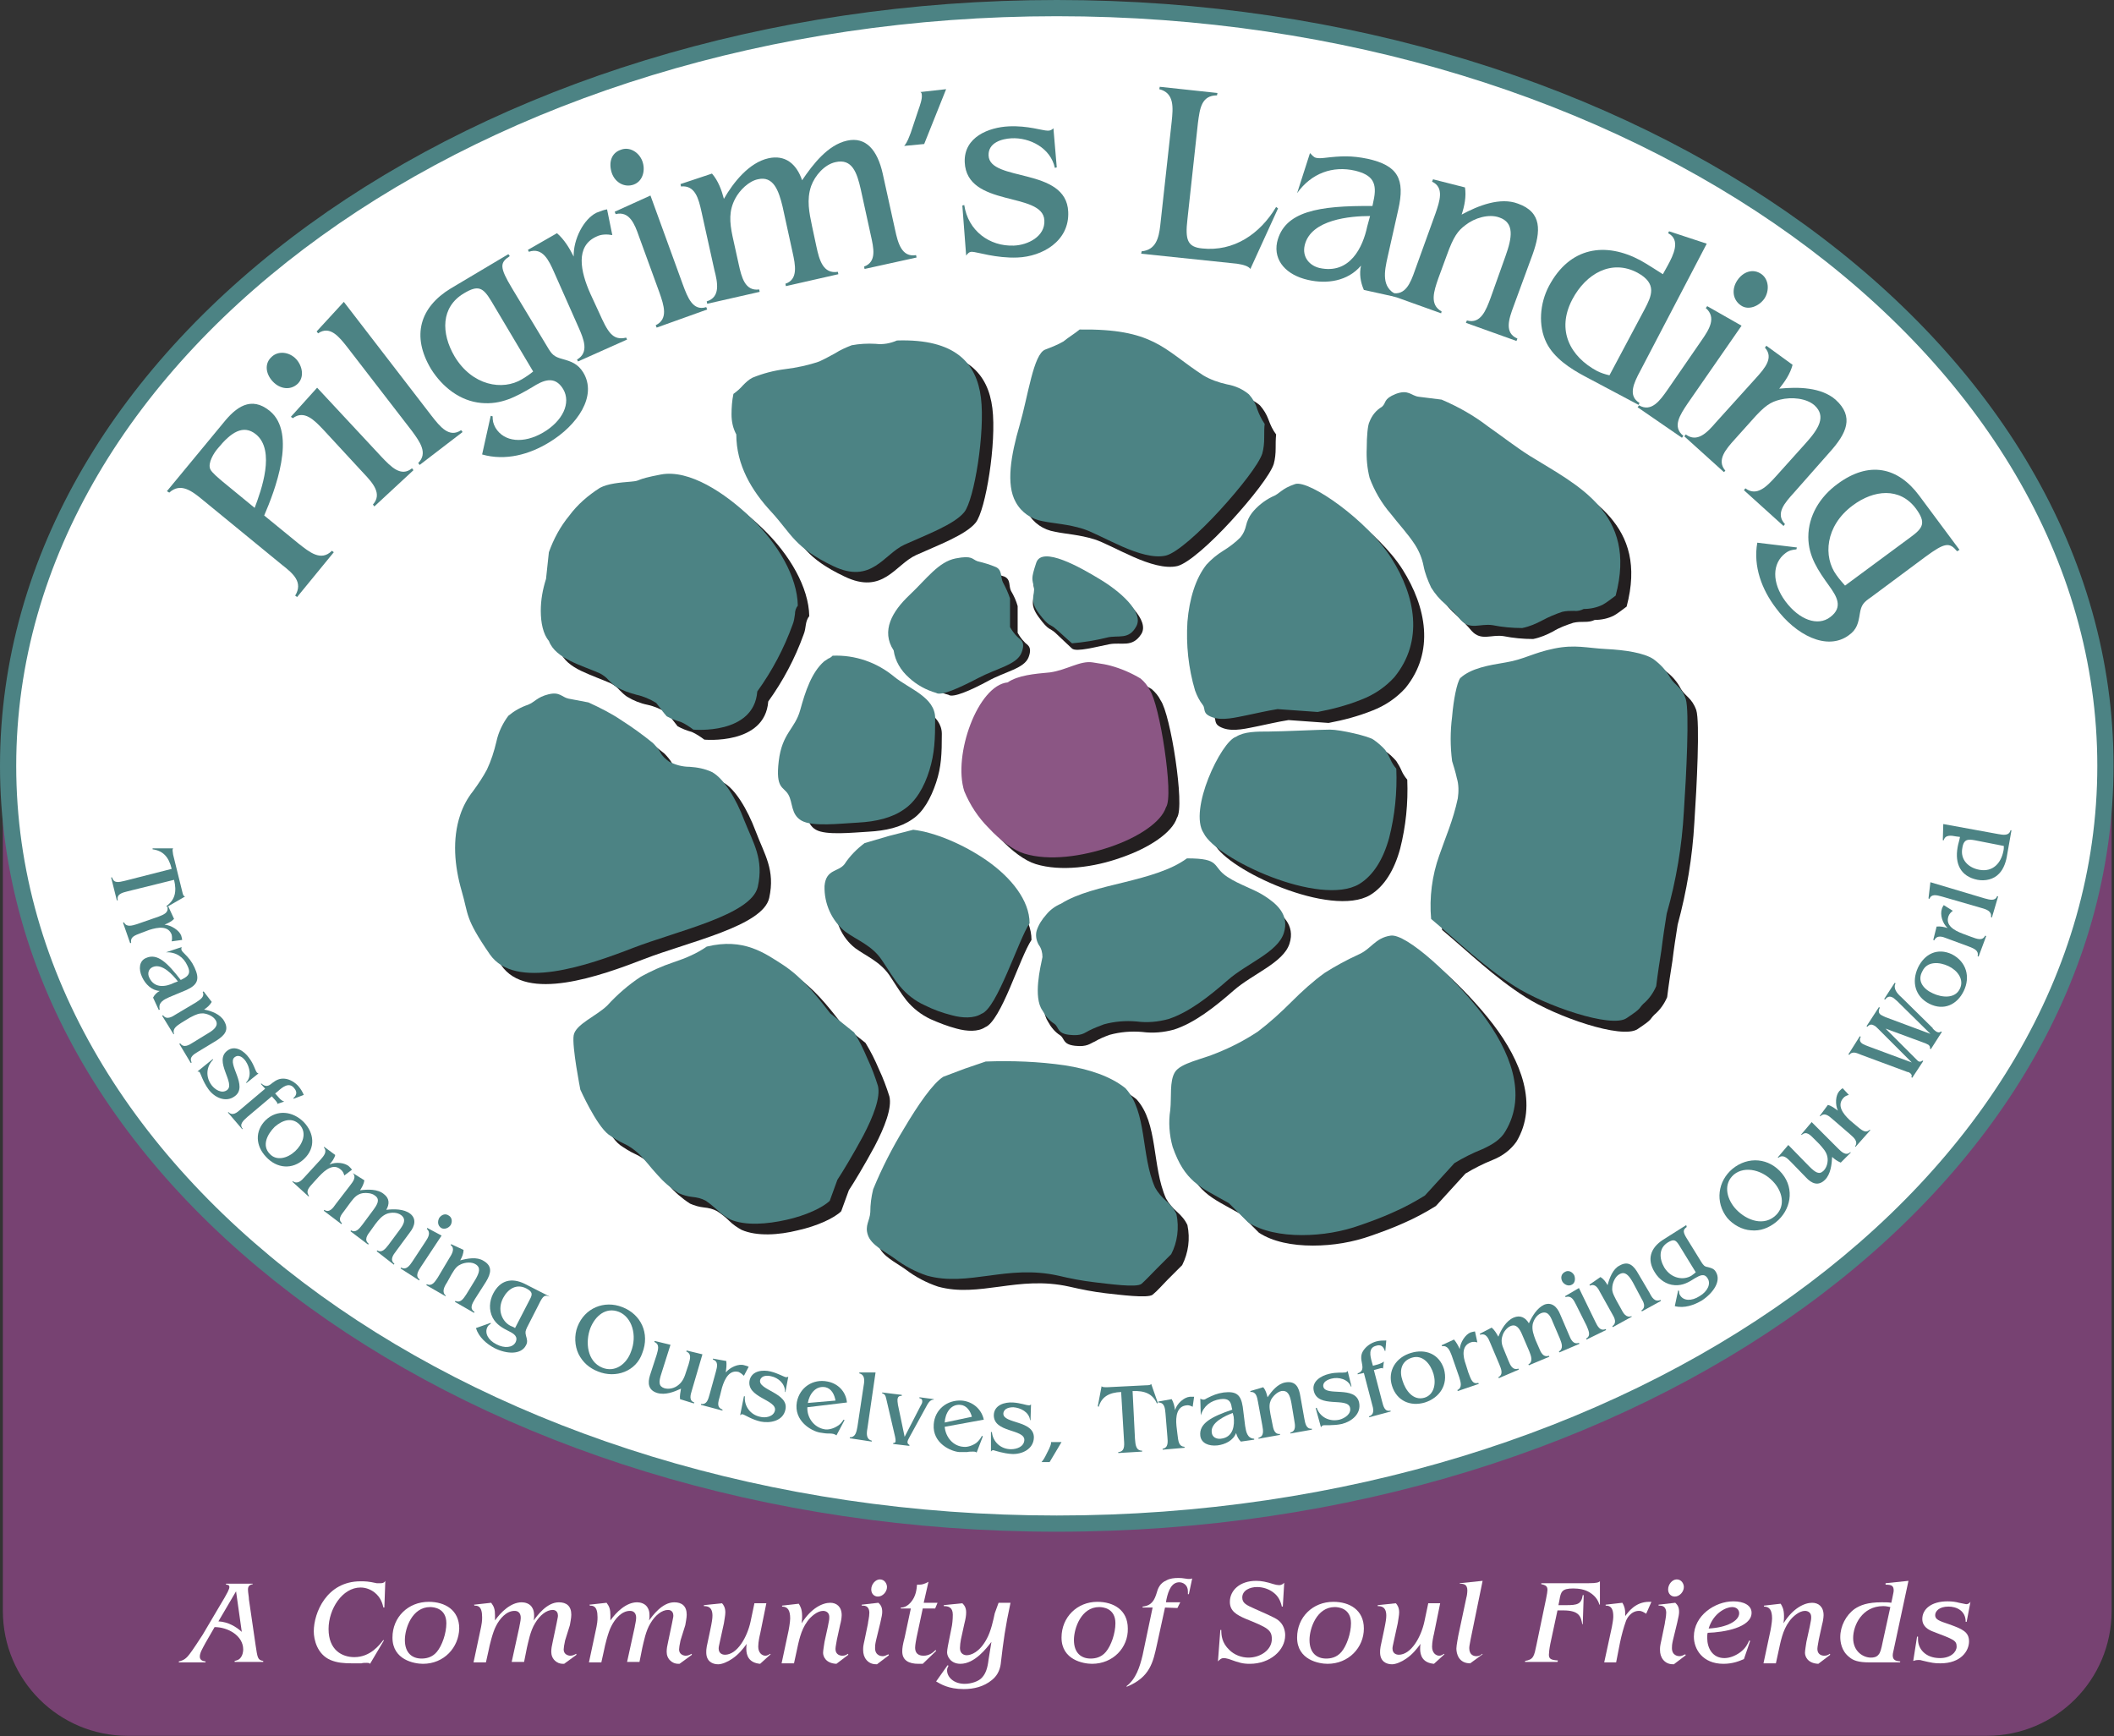 <?xml version="1.0" encoding="utf-8"?>
<!-- Generator: Adobe Illustrator 24.2.0, SVG Export Plug-In . SVG Version: 6.00 Build 0)  -->
<svg version="1.1" id="Layer_1" xmlns="http://www.w3.org/2000/svg" xmlns:xlink="http://www.w3.org/1999/xlink" x="0px" y="0px"
	 viewBox="0 0 443.3 364.1" style="enable-background:new 0 0 443.3 364.1;" xml:space="preserve">
<rect x="0" y="0" width="443.3" height="364.1" fill="#333333" stroke="none"/>
<style type="text/css">
	.st0{fill:#774272;}
	.st1{fill:#FFFFFF;}
	.st2{fill:#4C8384;}
	.st3{fill-rule:evenodd;clip-rule:evenodd;fill:#231F20;}
	.st4{fill-rule:evenodd;clip-rule:evenodd;fill:#4C8384;}
	.st5{fill-rule:evenodd;clip-rule:evenodd;fill:#8B5684;}
</style>
<g>
	<path class="st0" d="M26.8,133.5h389.8c14.5,0,26.2,11.7,26.2,26.2v178.1c0,14.5-11.7,26.2-26.2,26.2H26.8
		c-14.5,0-26.2-11.7-26.2-26.2V159.8C0.5,145.3,12.3,133.5,26.8,133.5z"/>
	<ellipse class="st1" cx="221.6" cy="160.6" rx="219.9" ry="158.9"/>
	<path class="st2" d="M221.6,3.4c120.3,0,218.2,70.5,218.2,157.2c0,86.7-97.8,157.2-218.2,157.2S3.4,247.3,3.4,160.6
		C3.4,73.9,101.3,3.4,221.6,3.4 M221.6,0C99.2,0,0,71.9,0,160.6s99.2,160.6,221.6,160.6c122.4,0,221.6-71.9,221.6-160.6
		C443.3,71.9,344,0,221.6,0z"/>
	<path class="st3" d="M228.7,71.4c7.7-0.1,12,0.9,15.5,2.6c3.5,1.7,6.1,4.2,10.4,7c1.5,0.9,3.2,1.5,5,1.9c1.7,0.3,3.3,1,4.6,2.1
		c0.8,0.9,1.4,1.9,1.8,3c0.4,1.1,0.9,2.2,1.6,3.1c-0.1,1-0.1,1.9-0.1,2.9c0,1.1-0.1,2.2-0.4,3.3c-0.7,2.2-4.6,7.2-8.9,11.9
		c-4.3,4.7-9,8.9-11.3,9.5c-2.6,0.6-6-0.5-9.2-1.9c-3.2-1.4-6.3-3.1-8.2-3.7c-3.2-1-6-1.1-8.3-1.6c-2.4-0.4-4.5-1.8-5.7-4
		c-2.1-3.7-1-9.9,0.8-16.1c1.8-6.2,3-15,5.4-15.9c1.3-0.5,2.6-1,3.8-1.7C226.4,72.9,227.6,72.2,228.7,71.4z"/>
	<path class="st3" d="M190.5,73.6c12.3-0.4,16.7,4.8,17.6,12c0.9,7.2-1.4,21.4-3.5,24c-2.1,2.6-8.1,4.8-12.5,6.8
		c-4.4,2-6.9,8.4-15,4.5c-8.2-3.9-8.7-6.7-12.9-11.3c-4.2-4.6-7.4-9.9-7.4-16.3c-0.7-1.3-1-2.7-1-4.2c0-1.4,0.1-2.9,0.4-4.3
		c0.7-0.5,1.4-1.1,2-1.8c0.6-0.6,1.2-1.2,2-1.6c2.2-0.9,4.5-1.5,6.9-1.8c2.4-0.3,4.8-0.8,7.1-1.6c1.1-0.5,2.2-1.1,3.3-1.7
		c1.1-0.7,2.2-1.2,3.4-1.6c1.6-0.3,3.3-0.4,5-0.3C187.5,74.6,189,74.3,190.5,73.6z"/>
	<path class="st3" d="M295,84.9c2.7-1,3.2,0.4,4.8,0.6l4.8,0.6c3.5,1.5,6.7,3.3,9.7,5.6c3,2.1,5.8,4.4,8.8,6.2
		c5,3.1,10.7,6.1,14.5,10.5s5.8,10.1,3.5,18.8c-1.1,0.8-1.8,1.4-2.7,1.9c-1.2,0.6-2.6,0.9-4,0.9c-0.6,0.3-1.3,0.4-2,0.4
		c-0.8,0-1.7,0-2.5,0.2c-1.5,0.5-2.9,1-4.2,1.8c-1.3,0.7-2.7,1.3-4.2,1.6c-2.1,0-4.2-0.2-6.2-0.6c-2.6-0.4-4.7,1.1-6.7-1.1
		c-1-1.2-2.1-2.3-3.2-3.3c-1.2-1-2.2-2.2-3-3.5c-0.7-1.5-1.3-3-1.6-4.6c-0.3-1.5-0.9-3-1.8-4.4c-1.5-2.3-3.4-4.3-5.1-6.5
		c-1.9-2.2-3.4-4.8-4.4-7.5c-0.5-2-0.7-4.1-0.6-6.2c0-2.5,0.2-4.9,0.6-5.6c0.5-1.3,1.4-2.3,2.6-3C293.1,86.7,292.4,85.9,295,84.9z"
		/>
	<path class="st3" d="M141,101.7c5.9-1.1,13.4,3.8,19,9.2c5.6,5.4,9.6,12.3,9.7,18.3c-0.4,0.5-0.6,1.1-0.7,1.7
		c-0.1,0.7-0.2,1.5-0.5,2.2c-1.8,5-4.3,9.7-7.4,14c-0.7,9.2-13.4,8-13.4,8c-0.8-0.6-1.7-1.2-2.6-1.6c-1.1-0.3-2.1-0.7-3-1.2
		l-1.1-1.4l-1.1-1.4c-1.3-0.8-2.7-1.4-4.1-1.7c-1.5-0.3-3-0.9-4.3-1.7c-0.6-0.4-1.1-0.9-1.6-1.4c-0.5-0.6-1.1-1-1.8-1.4
		c-1.8-0.8-4.1-1.6-6.2-2.6s-3.8-2.3-4.5-4.2c-1.2-1.4-1.7-3.8-1.7-6.3c0-2.3,0.4-4.5,1.1-6.7c0.1-0.9,0.2-1.9,0.3-2.8
		s0.2-1.9,0.3-2.8c1-2.8,2.4-5.5,4.3-7.8c1.7-2.3,3.9-4.2,6.3-5.8c1.7-0.9,4.1-1.1,6.5-1.3C137,103,135.1,102.8,141,101.7z"/>
	<path class="st3" d="M273.9,103.8c3-0.9,15.2,7.7,20.2,15.6c5,7.9,6.8,17.3,0.6,24.9c-1.9,2.1-4.3,3.7-6.9,4.7c-3,1.2-6,2-9.2,2.6
		l-4.2-0.3l-4.2-0.3c-2.5,0.4-4.5,0.9-6.5,1.3c-2.1,0.4-5,1.2-7.2,0.4c-2.2-0.8-1.3-1.7-2-2.6c-0.7-0.9-1.2-1.9-1.6-3
		c-1.4-4.7-1.9-9.6-1.6-14.4c0.4-4.7,1.7-9.1,4-12c1-1.1,2.2-2.1,3.5-2.8c1.3-0.8,2.5-1.7,3.6-2.8c0.6-0.7,1-1.6,1.2-2.5
		c0.2-0.9,0.6-1.8,1.2-2.6c1.1-1.4,2.6-2.6,4.2-3.4C270.8,105.7,270.9,104.7,273.9,103.8z"/>
	<path class="st3" d="M217.8,118.7c1.5-3.5,9.9,1.5,14,4.1c4.1,2.6,9.4,7.3,7.5,10.2s-4.1,1.6-6.7,2.1c-2.6,0.5-6.9,1.7-7.8,0.9
		c-0.9-0.8-2.3-2.2-3.5-3.3s-1.3-0.3-3.5-3.3c-2.2-3-0.7-3.9-0.9-5.7S216.2,122.2,217.8,118.7z"/>
	<path class="st3" d="M202.7,119.2c3.4-0.6,3.2,0.2,4.3,0.6c1.2,0.3,2.4,0.7,3.6,1.1c1.4,0.6,0.9,2,1.4,3c0.6,1,1.1,2.1,1.4,3.2v5.6
		c0.4,0.7,0.8,1.3,1.4,1.9c0.4,0.6,1.8,0.8,0.9,3.2s-4.9,3-8.5,5c-3.7,2-7.4,3.6-8.3,2.9c-2-0.5-3.9-1.6-5.4-3
		c-1.6-1.4-2.7-3.3-3-5.4c-2.5-3.9-0.2-7.8,3.1-11C196.8,123,199.3,119.9,202.7,119.2z"/>
	<path class="st3" d="M328.2,138.3c4.4-0.9,6.9-0.1,10.9,0.1c4,0.2,7.9,0.8,9.9,2.1c1.5,1.1,2.7,2.4,3.5,4c1,1.6,2.3,1.9,3.2,4.4
		c0.8,2.5,0.1,16.2-0.4,23.6c-0.4,7.2-1.6,14.4-3.5,21.4c-0.4,2.5-0.8,5.1-1.1,7.6c-0.4,2.5-0.8,5.1-1.1,7.6
		c-0.6,1.4-1.5,2.7-2.7,3.7c-1.1,1.1-0.2,0.8-3.5,3s-17.1-2.6-23.5-6.7c-6.5-4.1-12-9.5-17.5-14.1c-0.4-4.5,0.2-9.1,1.7-13.3
		c1.3-3.8,2.9-7.3,3.9-12c0.2-1.4,0.2-2.9-0.2-4.2c-0.3-1.4-0.7-2.6-1-3.6c-0.4-3.1-0.4-6.2,0-9.3c0.4-3.6,1-7.1,1.7-8.1
		c2.3-2.1,5.9-2.7,9.6-3.3C321.8,140.6,323.8,139.1,328.2,138.3z"/>
	<path class="st3" d="M177.2,141.6c4.4-0.2,8.8,1.3,12.2,4.1c3,2.4,8.1,4.1,8.1,8.2c0,4.2-0.1,6.9-1.2,10.2s-2.7,6.2-5,7.7
		c-2.4,1.7-5.6,2.4-9.1,2.6c-3.5,0.2-9,0.8-11.1-0.4c-2.1-1.2-1.7-3.6-2.6-5.2c-0.9-1.7-2.6-1.1-1.9-6.6c0.7-5.5,3.2-6.3,4.3-10.1
		c1.1-3.8,2.2-7.5,4.7-9.6c0.3-0.2,0.6-0.4,0.9-0.6C176.7,142,177,141.8,177.2,141.6z"/>
	<path class="st3" d="M117.4,147.9c2.4-0.6,2.8,0.6,4.2,0.8l4.2,0.8c2.4,1.1,4.8,2.3,7,3.8c2.2,1.4,4.4,3,6.5,4.7
		c0.6,0.6,1.2,1.3,1.6,2c0.4,0.8,1,1.4,1.8,1.9c1.3,0.7,2.8,1.1,4.3,1.1c1.6,0.1,3.2,0.4,4.7,1.1c2.4,1.3,5,5.5,6.8,10.3
		s4.1,8,2.8,13.9s-16.9,9.2-26.2,12.8c-9.3,3.6-24.7,9.1-30,1.3s-4.4-8.2-5.9-13.3s-2-10.8-0.3-15.9c0.7-1.8,1.5-3.5,2.7-5
		c1.1-1.5,2.1-3,3-4.5c0.9-1.9,1.5-3.8,2-5.9c0.4-1.9,1.3-3.8,2.5-5.4c1.2-1,2.6-1.9,4.1-2.4C114.5,149.4,114.9,148.4,117.4,147.9z"
		/>
	<path class="st3" d="M281.2,155.3c2.2,0,8.1,1.4,9.1,2.1c1,0.6,1.8,1.4,2.5,2.2c0.4,0.6,0.8,1.3,1.1,2c0.3,0.7,0.7,1.3,1.2,1.9
		c0.2,4.9-0.3,9.8-1.5,14.5c-1.2,4.4-3.3,7.9-6.3,9.7c-4.1,2.4-11.6,1.1-18.4-1.5c-6.8-2.6-12.9-6.5-14.2-9.2
		c-1.6-2.4-0.7-7.2,1-11.5s4.2-8.2,5.8-8.7c1.7-1.1,4.3-1.1,7-1.1C271,155.7,279,155.2,281.2,155.3z"/>
	<path class="st3" d="M192.8,178.2c4.2,0.5,10.1,2.8,14.9,6.3c4.8,3.4,8.6,7.9,8.6,12.6c-1.2,1.8-2.8,6-4.5,10s-3.6,7.7-5.2,8.3
		c-1.5,1-3.8,0.9-6,0.3c-1.9-0.5-3.7-1.2-5.5-2c-1.9-0.9-3.6-2.2-5-3.9c-1.2-1.5-2.2-3.2-3.6-5.3c-2-2.9-4.9-4-7.2-5.7
		c-2.8-2.2-4.3-5.7-4.2-9.2c0.3-3.4,2.7-2.8,4-4.4c1.1-1.6,2.4-3,4-4.2l5-1.4L192.8,178.2z"/>
	<path class="st3" d="M250.1,182.2c3.6-0.1,4.9,0.4,5.7,1.1c0.8,0.7,1.1,1.7,2.8,2.8c2.6,1.7,5.5,2.5,7.8,4c2.3,1.5,5.3,3.8,4,7.8
		c-1.3,4-7.7,6.3-11.7,9.8c-4,3.5-8.2,6.8-12.5,8.2c-2.2,0.6-4.4,0.8-6.7,0.5c-2.3-0.2-4.6,0-6.8,0.6c-1.1,0.4-2.1,0.8-3.1,1.4
		c-1,0.4-1.6,1.2-4.2,0.9c-2.6-0.3-2.1-1.5-3.1-2.2c-1.1-0.7-1.9-1.7-2.5-2.8c-1-1.5-1.1-3.7-0.9-5.9c0.2-2.2,0.7-4.3,0.9-5.3
		c0-0.9-0.2-1.8-0.8-2.6c-0.5-0.9-0.7-2-0.4-3c0.4-1.2,1.1-2.3,2-3.3c0.8-1,1.9-1.8,3.1-2.3c3.5-2.2,8.4-3.3,13.3-4.5
		C241.9,186.1,246.7,184.7,250.1,182.2z"/>
	<path class="st3" d="M293.9,198.4c3.3-0.5,13.3,8.7,19.2,16.4c5.9,7.7,9.5,16.9,4.9,24.6c-1.2,1.7-2.9,3-4.9,3.8
		c-2,0.8-4,1.8-5.8,2.9l-3.1,3.4l-3.1,3.4c-2.1,1.3-4.3,2.5-6.6,3.5c-2.4,1.1-4.9,2-6.9,2.7c-3.9,1.4-8.1,2.1-12.3,2.1
		c-4.3,0-8.4-0.8-11.3-2.7l-2-2l-2-2c-3.2-1.8-5.5-2.9-7.3-4.5c-1.8-1.6-3.2-3.6-4.5-7.3c-0.7-2.5-0.9-5.2-0.4-7.7
		c0.3-2.8-0.2-6.1,1-8c1.2-1.9,5.8-2.7,8.8-4c3-1.2,5.9-2.7,8.6-4.5c2.5-1.9,4.8-4,7-6.2c2.2-2.2,4.5-4.3,7-6.1
		c2.2-1.4,4.6-2.7,7-3.8C289.9,201.3,290.7,198.9,293.9,198.4z"/>
	<path class="st3" d="M150.6,200.7c7.8-1.8,12.2,1.4,16.1,3.9c3.9,2.6,6.8,6.2,9.8,10.1l2.5,2l2.5,2c1.1,1.8,2,3.6,2.8,5.5
		c0.9,1.9,1.6,3.8,2.2,5.7c0.6,2.4-1,6.5-3.1,10.5c-2.1,3.9-4.4,7.7-5.4,9.2l-0.8,2.2l-0.8,2.2c-1.4,1.4-5,3.1-9.1,4
		c-4,1-8.6,1.3-11.8-0.1c-0.9-0.5-1.8-1.1-2.6-1.9c-0.8-0.8-1.6-1.4-2.5-2c-0.9-0.5-1.8-0.7-2.8-0.8c-1-0.1-2-0.4-2.9-0.8
		c-1.7-1.1-3.2-2.4-4.5-3.9c-1.4-1.6-2.6-3.2-4-4.5c-0.9-0.8-1.9-1.5-3-2c-1.1-0.5-2.2-1.2-3.2-1.9c-2.6-2-5.9-9.4-5.9-9.4
		s-1.8-9.1-1.4-11.4c0.4-2.3,4.7-4,7-6.2c2.1-2.3,4.5-4.4,7.1-6.1c2.2-1.2,4.4-2.2,6.8-3C146.3,203.2,148.5,202.1,150.6,200.7z"/>
	<path class="st3" d="M209,224.9c5.5-0.2,11.1,0,16.6,0.8c5.1,0.8,9.6,2.3,12.7,4.8c2.3,2.5,3.1,6,3.7,9.7s1,7.7,2.5,11.1
		c0.6,1.1,1.4,2,2.3,2.8c0.9,0.8,1.7,1.7,2.2,2.8c0.6,2.9,0.2,5.8-1.1,8.4l-3.1,3.1c-1,1-2.1,2.3-3.1,3.1s-7,0-9.8-0.3
		c-2.6-0.3-5.1-0.8-7.7-1.4c-5.4-1.2-10.1-0.6-14.5,0c-4.5,0.6-8.7,1.2-13,0c-2.4-0.8-4.7-2-6.8-3.6c-2.1-1.5-4.9-2.8-5.6-4.9
		c-0.7-2,0.4-3,0.5-4.7c0-1.6,0.2-3.3,0.6-4.8c1.8-4.4,4-8.7,6.4-12.8c2.9-4.9,6-9.4,8.2-10.8l4.5-1.7L209,224.9z"/>
	<path class="st3" d="M231.4,141.1c2.6,0.4,2.6,0.4,3.8,0.7c2.2,0.6,4.3,1.5,6.3,2.7c0.8,0.7,1.4,1.4,1.9,2.4
		c1,1.4,2.3,6.9,3.1,12.4c0.8,5.5,1.2,10.9,0.3,12.2c-1,3.1-5.8,6.3-11.6,8.3c-5.8,2.1-12.8,3-18,1.4c-2.3-0.7-5.1-2.8-7.5-5.4
		c-2.2-2.2-3.9-4.8-5.1-7.7c-1.2-3.8-0.5-9.3,1.3-14c1.8-4.7,4.7-8.5,7.8-8.8c2.2-1.5,5.5-1.8,8.9-2.1
		C226,142.8,228.8,140.7,231.4,141.1z"/>
	<path class="st4" d="M226.4,69.1c7.7-0.1,12,0.9,15.5,2.6c3.5,1.7,6.1,4.2,10.4,7c1.5,0.9,3.2,1.5,5,1.9c1.7,0.3,3.3,1,4.6,2.1
		c0.8,0.9,1.4,1.9,1.7,3c0.4,1.1,0.9,2.2,1.6,3.2c-0.1,0.7-0.1,1.8-0.1,2.9c0,1.1-0.1,2.2-0.4,3.3c-0.7,2.2-4.6,7.2-8.9,11.9
		s-9,8.9-11.3,9.5c-2.6,0.6-6-0.5-9.2-1.9s-6.3-3.1-8.2-3.7c-3.2-1-6-1.1-8.4-1.6c-2.4-0.4-4.5-1.8-5.7-4c-2.1-3.7-1-9.9,0.8-16.1
		c1.8-6.2,2.9-15,5.4-15.9c1.3-0.5,2.6-1,3.8-1.7C224.1,70.7,225.3,70,226.4,69.1z"/>
	<path class="st4" d="M188.1,71.4c12.3-0.4,16.7,4.8,17.6,12c0.9,7.2-1.4,21.4-3.5,24c-2.1,2.6-8.1,4.8-12.5,6.8
		c-4.4,2-6.9,8.4-15,4.5s-8.7-6.7-12.9-11.3c-4.2-4.5-7.4-9.9-7.4-16.3c-0.7-1.3-1-2.7-1-4.2c0-1.4,0.1-2.9,0.4-4.3
		c0.7-0.5,1.4-1.1,2-1.8c0.6-0.6,1.2-1.2,2-1.6c2.2-0.9,4.5-1.5,6.9-1.8c2.4-0.3,4.8-0.8,7.1-1.6c1.1-0.5,2.2-1.1,3.3-1.7
		c1.1-0.7,2.2-1.2,3.5-1.7c1.6-0.3,3.3-0.4,5-0.3C185.2,72.3,186.7,72,188.1,71.4z"/>
	<path class="st4" d="M292.7,82.6c2.7-1,3.2,0.4,4.8,0.6l4.8,0.6c3.5,1.5,6.7,3.3,9.7,5.6c3,2.1,5.8,4.3,8.8,6.2
		c5,3.1,10.7,6.1,14.5,10.5s5.8,10.1,3.5,18.8c-1.1,0.8-1.8,1.4-2.7,1.9c-1.2,0.6-2.6,0.9-4,0.9c-0.6,0.3-1.3,0.5-2,0.4
		c-0.8,0-1.7,0-2.5,0.2c-1.5,0.5-2.9,1.1-4.2,1.8c-1.3,0.7-2.7,1.3-4.2,1.6c-2.1,0-4.2-0.2-6.2-0.6c-2.6-0.4-4.7,1.1-6.7-1.1
		c-1-1.2-2.1-2.3-3.2-3.3c-1.2-1-2.2-2.2-3-3.5c-0.7-1.5-1.3-3-1.6-4.6c-0.3-1.5-0.9-3-1.8-4.4c-1.5-2.3-3.4-4.3-5.1-6.5
		c-1.9-2.2-3.4-4.8-4.4-7.5c-0.5-2-0.7-4.1-0.6-6.2c0-2.5,0.2-4.9,0.6-5.6c0.5-1.3,1.4-2.4,2.6-3.1C290.8,84.4,290,83.7,292.7,82.6z
		"/>
	<path class="st4" d="M138.6,99.5c5.9-1.1,13.4,3.8,19,9.2c5.6,5.4,9.6,12.3,9.7,18.3c-0.4,0.5-0.6,1.1-0.6,1.8
		c-0.1,0.7-0.2,1.5-0.5,2.2c-1.8,5-4.3,9.7-7.4,14c-0.7,9.2-13.4,8-13.4,8c-0.8-0.6-1.7-1.2-2.6-1.6c-1.1-0.3-2.1-0.7-3-1.2
		c-0.4-0.5-0.8-0.9-1.1-1.4l-1.1-1.4c-1.3-0.8-2.7-1.4-4.1-1.7c-1.5-0.4-3-0.9-4.3-1.7c-0.6-0.4-1.1-0.9-1.6-1.4
		c-0.5-0.6-1.1-1-1.8-1.4c-1.8-0.8-4.2-1.6-6.2-2.6c-2-1-3.8-2.3-4.5-4.2c-1.2-1.4-1.7-3.8-1.7-6.3c0-2.3,0.4-4.5,1.1-6.7
		c0.1-0.9,0.2-1.9,0.3-2.8c0.1-0.9,0.2-1.9,0.3-2.8c1-2.8,2.4-5.4,4.3-7.7c1.7-2.3,3.9-4.2,6.4-5.8c1.7-0.9,4.1-1.1,6.5-1.3
		S132.8,100.6,138.6,99.5z"/>
	<path class="st4" d="M271.6,101.5c3-0.9,15.2,7.7,20.2,15.6c5,7.9,6.8,17.3,0.6,24.9c-1.9,2.1-4.3,3.7-6.9,4.7c-3,1.2-6,2-9.2,2.6
		l-4.2-0.3l-4.2-0.3c-2.5,0.4-4.5,0.9-6.5,1.3c-2.1,0.4-5,1.2-7.2,0.4c-2.2-0.8-1.3-1.7-2-2.6c-0.7-0.9-1.2-1.9-1.6-3
		c-1.4-4.7-1.9-9.6-1.6-14.4c0.4-4.8,1.7-9.1,4-12c1-1.1,2.2-2.1,3.5-2.9c1.3-0.8,2.5-1.7,3.6-2.8c0.6-0.7,1-1.6,1.2-2.5
		c0.2-0.9,0.6-1.8,1.2-2.6c1.1-1.4,2.6-2.6,4.2-3.4C268.5,103.5,268.6,102.5,271.6,101.5z"/>
	<path class="st4" d="M217.3,118c1.2-3.6,9.3,1,13.4,3.5c4,2.4,9.2,6.8,7.6,9.8c-1.6,3-3.8,1.8-6.2,2.4c-2.4,0.6-4.9,1-7.3,1.2
		c-1.2-1-2.3-2.1-3.5-3.1c-1.1-1-1.2-0.2-3.4-3.1c-2.2-2.9-0.8-3.9-1.1-5.6S216.1,121.6,217.3,118z"/>
	<path class="st4" d="M200.4,117.1c3.6-0.7,3.4,0.2,4.6,0.6c1.3,0.3,2.6,0.7,3.8,1.2c1.4,0.6,1,2.2,1.5,3.2c0.6,1.1,1.1,2.2,1.5,3.4
		v6c0.4,0.7,0.9,1.4,1.5,2c0.5,0.6,1.9,0.9,0.9,3.4c-1,2.5-5.1,3.2-9.1,5.3s-7.8,3.8-8.8,3.1c-2.1-0.6-4.1-1.7-5.7-3.2
		c-1.7-1.5-2.9-3.5-3.2-5.7c-2.7-4.1-0.3-8.2,3.3-11.6S196.8,117.8,200.4,117.1z"/>
	<path class="st4" d="M325.9,136c4.4-0.9,6.9-0.1,10.9,0.1c4,0.2,7.9,0.8,9.9,2.1c1.5,1.1,2.7,2.4,3.6,4c1,1.6,2.4,1.9,3.2,4.4
		c0.8,2.5,0.1,16.2-0.4,23.6c-0.4,7.2-1.6,14.4-3.6,21.4c-0.4,2.5-0.8,5.1-1.1,7.6c-0.4,2.5-0.8,5.1-1.1,7.6
		c-0.6,1.4-1.5,2.7-2.7,3.7c-1.1,1.1-0.2,0.8-3.5,3c-3.2,2.2-17.1-2.6-23.5-6.7c-6.5-4.1-12-9.5-17.5-14.1
		c-0.4-4.5,0.2-9.1,1.7-13.3c1.3-3.8,2.9-7.3,3.9-12c0.2-1.4,0.2-2.9-0.2-4.2c-0.3-1.4-0.7-2.6-1-3.6c-0.4-3.1-0.4-6.2,0-9.3
		c0.3-3.6,1-7.1,1.7-8.1c2.3-2.1,6-2.7,9.6-3.3C319.5,138.3,321.5,136.9,325.9,136z"/>
	<path class="st4" d="M174.6,137.5c4.7-0.2,9.3,1.4,12.9,4.4c3.2,2.6,8.6,4.3,8.6,8.7c0,4.4-0.1,7.3-1.2,10.9s-2.9,6.6-5.3,8.2
		c-2.5,1.8-5.9,2.6-9.7,2.8c-3.8,0.2-9.5,0.9-11.8-0.4s-1.8-3.8-2.8-5.5s-2.7-1.1-2-7c0.7-5.9,3.4-6.7,4.5-10.7
		c1.1-4,2.4-7.9,5-10.2c0.3-0.2,0.6-0.4,0.9-0.6C174,138,174.3,137.8,174.6,137.5z"/>
	<path class="st4" d="M115,145.6c2.4-0.6,2.8,0.6,4.2,0.9l4.2,0.8c2.4,1.1,4.8,2.3,7,3.8c2.2,1.4,4.4,3,6.5,4.7
		c0.6,0.6,1.2,1.3,1.6,2c0.4,0.8,1.1,1.4,1.8,1.9c1.3,0.7,2.8,1.1,4.3,1.1c1.6,0.1,3.2,0.4,4.7,1.1c2.4,1.3,5,5.4,6.8,10.2
		c1.9,4.8,4.1,8,2.8,13.9c-1.4,5.9-16.9,9.2-26.2,12.8s-24.7,9-30,1.3s-4.4-8.2-5.9-13.3c-1.5-5.2-2-10.8-0.3-15.9
		c0.6-1.8,1.5-3.5,2.7-5c1.1-1.5,2.1-3,2.9-4.5c0.9-1.9,1.5-3.8,2-5.9c0.4-1.9,1.3-3.8,2.5-5.4c1.2-1,2.6-1.8,4.1-2.3
		C112.2,147.2,112.6,146.2,115,145.6z"/>
	<path class="st4" d="M278.9,153c2.2,0,8.2,1.4,9.1,2.1c0.9,0.6,1.8,1.4,2.5,2.2c0.4,0.6,0.8,1.3,1.1,2c0.3,0.7,0.7,1.3,1.2,1.9
		c0.2,4.9-0.3,9.8-1.5,14.5c-1.2,4.4-3.3,7.9-6.3,9.7c-4.1,2.4-11.6,1.1-18.4-1.5c-6.8-2.6-12.9-6.5-14.2-9.2
		c-1.6-2.4-0.7-7.2,1-11.5c1.7-4.3,4.2-8.2,5.8-8.7c1.7-1.1,4.3-1.1,7-1.1C268.7,153.4,276.7,153,278.9,153z"/>
	<path class="st4" d="M191.5,174c4.4,0.5,10.5,3,15.5,6.5c5,3.5,8.9,8.3,8.9,13.1c-1.2,1.8-2.9,6.3-4.7,10.4c-1.8,4.1-3.7,8-5.4,8.6
		c-1.6,1-4,0.9-6.2,0.3c-2-0.5-3.9-1.2-5.7-2.1c-2-0.9-3.8-2.3-5.2-4c-1.3-1.5-2.3-3.3-3.8-5.5c-2-3-5.1-4.1-7.6-5.9
		c-2.9-2.3-4.5-5.9-4.4-9.6c0.3-3.6,2.9-2.9,4.2-4.6c1.1-1.7,2.6-3.2,4.2-4.4l5.1-1.5L191.5,174z"/>
	<path class="st4" d="M248.9,180c3.6,0,4.9,0.4,5.7,1.1c0.8,0.7,1.1,1.7,2.8,2.8c2.6,1.7,5.5,2.5,7.8,4c2.3,1.5,5.3,3.8,4,7.8
		c-1.3,4-7.7,6.3-11.7,9.8s-8.2,6.8-12.5,8.2c-2.2,0.6-4.4,0.8-6.7,0.5c-2.3-0.2-4.6,0-6.8,0.6c-1.1,0.4-2.1,0.8-3.1,1.3
		c-1,0.5-1.6,1.2-4.2,0.9c-2.6-0.3-2.1-1.6-3.1-2.3c-1.1-0.7-1.9-1.7-2.5-2.8c-1-1.4-1.1-3.7-0.9-5.9c0.2-2.2,0.7-4.3,0.9-5.3
		c0-0.9-0.2-1.8-0.8-2.6c-0.5-0.9-0.7-2-0.4-3c0.4-1.2,1.1-2.3,2-3.3c0.8-1,1.9-1.8,3.1-2.3c3.5-2.2,8.4-3.3,13.3-4.5
		C240.6,183.8,245.5,182.5,248.9,180z"/>
	<path class="st4" d="M291.6,196.2c3.3-0.5,13.3,8.7,19.2,16.4c5.9,7.8,9.5,16.9,4.9,24.6c-1,1.8-2.9,2.9-4.9,3.8
		c-2,0.8-4,1.8-5.8,2.9l-3.1,3.4l-3.1,3.4c-2.1,1.3-4.3,2.5-6.6,3.5c-2.4,1.1-4.9,2-6.9,2.7c-3.9,1.4-8.1,2.1-12.3,2.1
		c-4.3,0-8.4-0.8-11.3-2.7l-2-2l-2-2c-3.2-1.8-5.5-2.9-7.3-4.5s-3.2-3.6-4.5-7.3c-0.7-2.5-0.9-5.2-0.5-7.7c0.3-2.8-0.2-6.1,1-8
		s5.8-2.7,8.8-4c3-1.2,5.9-2.7,8.6-4.5c2.5-1.9,4.8-4,7-6.2c2.2-2.2,4.5-4.3,7-6.1c2.2-1.4,4.6-2.7,7-3.8
		C287.6,199,288.3,196.7,291.6,196.2z"/>
	<path class="st4" d="M148.2,198.5c7.8-1.9,12.2,1.4,16.1,3.9c3.9,2.6,6.8,6.2,9.8,10.1l2.5,2l2.5,2c1.1,1.7,2,3.6,2.8,5.5
		c0.9,1.9,1.6,3.8,2.2,5.7c0.6,2.4-1,6.5-3.1,10.5c-2.1,3.9-4.4,7.7-5.4,9.2l-0.8,2.2l-0.8,2.2c-1.4,1.4-5,3.1-9.1,4
		c-4,0.9-8.6,1.3-11.8-0.1c-0.9-0.5-1.8-1.1-2.6-1.9c-0.8-0.7-1.6-1.4-2.5-2c-0.9-0.5-1.8-0.7-2.8-0.8c-1-0.1-2-0.4-2.9-0.8
		c-1.7-1.1-3.2-2.4-4.5-3.9c-1.4-1.5-2.6-3.2-4-4.5c-0.9-0.8-1.9-1.5-3-2c-1.1-0.5-2.2-1.2-3.2-1.9c-2.6-2-5.9-9.4-5.9-9.4
		s-1.8-9.1-1.4-11.4c0.4-2.3,4.7-4,7-6.2c2.1-2.3,4.5-4.4,7.1-6.1c2.2-1.2,4.4-2.2,6.8-3C143.9,200.9,146.2,199.9,148.2,198.5z"/>
	<path class="st4" d="M206.7,222.6c5.5-0.2,11.1,0,16.6,0.8c5.1,0.8,9.6,2.3,12.7,4.8c2.3,2.5,3.1,6,3.7,9.7s1,7.7,2.5,11.1
		c0.6,1.1,1.4,2,2.3,2.8c0.9,0.8,1.7,1.7,2.2,2.8c0.6,2.9,0.2,5.9-1.1,8.4l-3.1,3.1c-1,1-2.1,2.2-3.1,3.1s-7,0-9.8-0.3
		c-2.6-0.3-5.2-0.8-7.7-1.4c-5.4-1.2-10.1-0.6-14.5,0c-4.5,0.6-8.7,1.2-13,0c-2.4-0.8-4.7-2-6.8-3.6c-2.1-1.5-4.9-2.8-5.6-4.9
		c-0.7-2,0.4-3,0.5-4.8c0-1.6,0.2-3.2,0.6-4.8c1.8-4.4,4-8.7,6.5-12.8c2.9-4.9,6-9.4,8.2-10.8l4.5-1.7L206.7,222.6z"/>
	<path class="st5" d="M229.1,138.9c2.6,0.4,2.6,0.4,3.8,0.7c2.2,0.6,4.3,1.5,6.3,2.7c0.8,0.7,1.4,1.4,1.9,2.4
		c1,1.4,2.3,6.9,3.1,12.4c0.8,5.5,1.2,10.9,0.3,12.2c-1,3.1-5.8,6.3-11.7,8.3s-12.8,3-18,1.4c-2.3-0.7-5.1-2.8-7.5-5.4
		c-2.2-2.2-3.9-4.8-5.1-7.7c-1.2-3.8-0.5-9.3,1.3-14c1.8-4.7,4.7-8.5,7.8-8.8c2.2-1.5,5.6-1.8,8.9-2.1
		C223.7,140.5,226.5,138.5,229.1,138.9z"/>
	<path class="st1" d="M53,332.2c-0.4,0.1-1,0.2-1,1.1c0,0.7,0.2,1.5,0.2,2.1l1.4,9.6c0.4,2.6,0.4,3.1,1.6,3.3l0,0.2h-6l0-0.2
		c0.4-0.1,0.8-0.2,1.1-0.5c0.6-0.6,0.7-1.5,0.7-1.9c0-2.9-3.2-4.7-6-4.7l-1.9,3.3c-0.7,1.3-1.2,2.1-1.2,2.9c0,0.3,0.1,0.9,1.2,1
		l0,0.2h-5.6l0-0.2c0.5-0.1,1.2-0.3,1.9-1.1c1.1-1.3,2.6-3.8,3.1-4.5l3.6-6.1c1.7-2.8,2-3.5,2-3.9c0-0.5-0.5-0.5-0.7-0.5l0-0.2H53
		L53,332.2z M45.8,340c2,0.1,3.7,1.1,4.9,2.2l-1.2-8.5L45.8,340z"/>
	<path class="st1" d="M80.6,337.1h-0.2c-0.2-0.8-0.5-2.1-1.9-3.2c-0.8-0.6-1.8-1-2.9-1c-3.8,0-6.7,4.5-6.7,8.7
		c0,4.4,2.8,5.9,5.4,5.9c3.4,0,5.3-2.6,6.1-3.6l0.1,0.1l-2.9,4.9c-0.2-0.2-0.4-0.2-0.8-0.2c-0.2,0-0.8,0-1,0.1c-0.8,0-1.6,0-2,0
		c-1.6,0-3.1-0.1-4.5-0.7c-2.8-1.2-3.5-4.3-3.5-6c0-3.9,2.7-10.5,9.8-10.5c1,0,1.6,0,3.4,0.4c0.2,0,0.5,0,0.8,0c0.7,0,0.9-0.3,1-0.5
		L80.6,337.1z"/>
	<path class="st1" d="M88.7,348.9c-1.8,0-6.4-0.8-6.4-5.5c0-4.3,3.3-7.5,7.6-7.5c3.4,0,6.4,1.7,6.4,5.6
		C96.2,345.5,93.1,348.9,88.7,348.9z M84.9,343.9c0,2.8,1.6,3.9,3.5,3.9c0.9,0,2.2-0.2,3.2-1.4c1.1-1.3,2-3.9,2-6
		c0-3.2-2.7-3.4-3.4-3.4C86.4,337,84.9,341.5,84.9,343.9z"/>
	<path class="st1" d="M118.5,344c-0.2,0.9-0.3,1.6-0.3,1.9c0,1,0.9,1.3,1.4,1.3c0.5,0,0.9-0.2,1.2-0.4l0.1,0.2l-2.6,1.9
		c-0.5,0-1,0-1.6-0.4c-0.9-0.6-1.1-1.5-1.1-2.1c0-0.7,0.1-1.2,0.3-2.1l0.8-3.8c0.2-1.2,0.3-1.3,0.3-1.7c0-1.2-1-1.2-1.1-1.2
		c-1.3,0-2.7,1.1-3.7,2.8c-1,1.6-1.4,3.9-1.7,5.1l-0.6,3c-0.5,0-0.7,0-1.3,0c-0.6,0-0.8,0-1.3,0l1.6-7.3c0-0.2,0.3-1.3,0.3-1.9
		c0-0.3,0-1.5-1.3-1.5c-1.7,0-3.1,1.6-3.9,3.2c-0.7,1.3-1.4,4.3-1.5,4.9l-0.6,2.7c-0.5,0-0.6,0-1.2,0c-0.7,0-0.9,0-1.4,0l1.3-6.1
		c0.5-2.2,0.5-2.7,0.5-3.4c0-2.4-1-2.4-1.6-2.4l-0.1-0.2l3.6-0.4c0.6,0.8,0.8,1.4,0.8,2.6c0,0.2,0,0.4,0,1.1
		c1.2-1.7,3.3-3.8,5.6-3.8c0.6,0,1.8,0.2,2.3,1.3c0.2,0.4,0.3,0.8,0.3,1.5c0,0.3,0,0.6-0.1,1c0.7-0.9,2.7-3.8,5.3-3.8
		c1.6,0,2.6,0.8,2.6,2.6c0,0.2,0,0.6-0.3,2.2L118.5,344z"/>
	<path class="st1" d="M142.7,344c-0.2,0.9-0.3,1.6-0.3,1.9c0,1,0.9,1.3,1.4,1.3c0.5,0,0.9-0.2,1.2-0.4l0.1,0.2l-2.6,1.9
		c-0.5,0-1,0-1.6-0.4c-0.9-0.6-1.1-1.5-1.1-2.1c0-0.7,0.1-1.2,0.3-2.1l0.8-3.8c0.2-1.2,0.3-1.3,0.3-1.7c0-1.2-1-1.2-1.1-1.2
		c-1.3,0-2.7,1.1-3.7,2.8c-1,1.6-1.4,3.9-1.7,5.1l-0.6,3c-0.5,0-0.7,0-1.3,0c-0.6,0-0.8,0-1.3,0l1.6-7.3c0-0.2,0.3-1.3,0.3-1.9
		c0-0.3,0-1.5-1.3-1.5c-1.7,0-3.1,1.6-3.9,3.2c-0.7,1.3-1.4,4.3-1.5,4.9l-0.6,2.7c-0.5,0-0.6,0-1.2,0c-0.7,0-0.9,0-1.4,0l1.3-6.1
		c0.5-2.2,0.5-2.7,0.5-3.4c0-2.4-1-2.4-1.6-2.4l-0.1-0.2l3.6-0.4c0.6,0.8,0.8,1.4,0.8,2.6c0,0.2,0,0.4,0,1.1
		c1.2-1.7,3.3-3.8,5.6-3.8c0.6,0,1.8,0.2,2.3,1.3c0.2,0.4,0.3,0.8,0.3,1.5c0,0.3,0,0.6-0.1,1c0.7-0.9,2.7-3.8,5.3-3.8
		c1.6,0,2.6,0.8,2.6,2.6c0,0.2,0,0.6-0.3,2.2L142.7,344z"/>
	<path class="st1" d="M159.4,342.6c-0.1,0.4-0.4,1.7-0.4,2.7c0,1.3,0.8,1.9,1.5,1.9c0.4,0,0.7-0.2,1-0.4l0.1,0.1l-2.2,2
		c-2.4-0.2-2.9-1.8-2.9-3.1c0-0.4,0-0.8,0.1-1.1c-0.9,1.2-1.7,2.2-3,3.1c-1,0.7-2.2,1.2-3,1.2c-1.2,0-2.5-0.6-2.5-2.5
		c0-0.3,0-0.7,0.1-1.2l0.7-3.3c0.4-1.9,0.5-2.6,0.5-3.2c0-1.9-1.1-2-1.8-2l0-0.2l3.8-0.4c0.3,0.3,0.7,0.9,0.7,1.9
		c0,0.7-0.2,1.5-0.3,2.3l-0.7,3.2c-0.4,1.7-0.4,1.9-0.4,2.1c0,1.1,0.9,1.3,1.3,1.3c2.6,0,4.7-3.7,5.4-7l0.8-3.8c0.4,0,0.9,0,1.3,0
		c0.4,0,0.8,0,1.2,0L159.4,342.6z"/>
	<path class="st1" d="M175.5,343.8c-0.1,0.7-0.3,1.5-0.3,2c0,1.2,1,1.4,1.4,1.4c0.5,0,0.8-0.1,1.2-0.4l0.1,0.2l-2.5,1.9
		c-2.3-0.1-2.8-1.6-2.8-2.3c0-0.5,0.2-1.6,0.3-2.3l0.7-3.2c0.3-1.4,0.3-1.6,0.3-2c0-1.3-1.2-1.3-1.3-1.3c-1.2,0-2.6,1.2-3.3,2.2
		c-1.4,1.9-1.8,4.2-2.3,6.5l-0.5,2.3c-0.3,0-0.7,0-1.1,0c-0.2,0-1.3,0-1.5,0l1.3-6.1c0.2-0.8,0.5-2.6,0.5-3.3c0-1.7-0.5-2.5-1.7-2.5
		v-0.2l3.5-0.4c0.3,0.5,0.7,1.1,0.7,2.6c0,0.4,0,0.7-0.1,1.5c2-3.2,4.4-4.3,6-4.3c1.3,0,2.4,0.8,2.4,2.6c0,0.6-0.2,1.6-0.3,1.9
		L175.5,343.8z"/>
	<path class="st1" d="M183.7,344c-0.2,0.9-0.2,1.2-0.2,1.6c0,1.6,1.3,1.7,1.6,1.7c0.4,0,0.8-0.2,1.2-0.4l0.1,0.2l-2.5,1.9
		c-0.7,0-1.5-0.1-2.2-0.9c-0.5-0.6-0.7-1.3-0.7-2.1c0-0.6,0-0.8,0.3-2.1l0.7-3.4c0-0.3,0.3-1.4,0.3-2.3c0-0.6-0.2-1.5-1.3-1.5
		c-0.1,0-0.2,0-0.3,0v-0.2l3.5-0.4c0.4,0.4,0.8,0.8,0.8,1.9c0,0.5-0.1,1-0.4,2.3L183.7,344z M186,332.8c0,1-0.9,2-1.9,2
		c-0.8,0-1.4-0.6-1.4-1.5c0-1.1,0.9-2.1,1.8-2.1C185.5,331.2,186,332.1,186,332.8z"/>
	<path class="st1" d="M193.7,336.1h2.9l-0.5,1.2h-2.6l-1.3,6.1c-0.1,0.5-0.3,1.6-0.3,2.1c0,1.7,1.4,1.7,1.8,1.7
		c1.1,0,1.9-0.6,2.5-1.2l0.1,0.2l-2.8,2.7c-0.4,0-0.6,0-0.9,0c-2,0-3.4-0.7-3.4-2.6c0-0.7,0.1-1.4,0.5-2.9l1.3-6.1h-2.1l0-0.2
		c0.5,0,1.2-0.1,2.1-1.1c1.1-1.3,1.2-2.7,1.3-3.7c0.2,0,0.4,0,0.5,0c0.5,0,1-0.1,1.9-0.6L193.7,336.1z"/>
	<path class="st1" d="M209.4,336.1c0.4,0,0.7,0,1,0c0.3,0,0.7,0,1.5,0c-1.1,5.1-1.5,8.1-2,12.4c-0.1,1.2-0.5,2.7-1.9,3.8
		c-1.7,1.4-3.8,1.9-5.9,1.9c-3.3,0-4.9-1.1-5.8-1.6l2.4-3.4l0.2,0.1c-0.2,0.4-0.3,0.6-0.3,1c0,1.3,1.3,2.8,3.7,2.8
		c1.3,0,3-0.5,3.7-1.4c0.7-0.8,1.1-1.9,1.3-3.7l0.6-3.7c-1,1.3-3.5,4.6-6.5,4.6c-2,0-2.8-1.5-2.8-2.4c0-0.6,0.3-2,0.3-2l0.6-3
		c0.2-0.8,0.3-2,0.3-2.9c0-1.6-1-1.8-1.9-1.8l0-0.2l3.9-0.4c0.4,0.4,0.8,0.9,0.8,1.9c0,0.7-0.1,1.3-0.4,2.5l-0.7,3.2
		c-0.1,0.5-0.2,1.3-0.2,1.8c0,1.3,1,1.5,1.4,1.5c0.9,0,2.7-0.6,4.2-3.4c0.9-1.6,1.4-4,1.7-5.4L209.4,336.1z"/>
	<path class="st1" d="M229,348.9c-1.8,0-6.4-0.8-6.4-5.5c0-4.3,3.3-7.5,7.5-7.5c3.4,0,6.4,1.7,6.4,5.6
		C236.6,345.5,233.4,348.9,229,348.9z M225.2,343.9c0,2.8,1.6,3.9,3.5,3.9c0.9,0,2.2-0.2,3.2-1.4c1.1-1.3,2-3.9,2-6
		c0-3.2-2.7-3.4-3.4-3.4C226.7,337,225.2,341.5,225.2,343.9z"/>
	<path class="st1" d="M249.3,334.3h-0.2c0-0.2,0-0.4,0-0.6c0-1.4-1.1-1.9-1.8-1.9c-1.6,0-2.3,1.7-2.7,3.6l-0.1,0.6h3l-0.6,1.2
		l-2.6-0.1l-1.7,7.8c-0.8,3.6-1.4,6.8-6.3,8.8l-0.1-0.1c2-1.5,2.8-4,3.4-6.5l2.1-10h-2.1l0-0.2c2-0.2,2.5-1.5,2.9-2.7
		c0.3-1.1,0.7-2.2,2.1-2.8c0.7-0.4,1.6-0.5,2.5-0.5c0.5,0,0.7,0,2,0.2c0.1,0,0.3,0,0.4,0c0.1,0,0.2,0,0.5-0.1L249.3,334.3z"/>
	<path class="st1" d="M269,336.9h-0.2c-0.3-1.3-0.8-2.2-1.7-2.9c-1-0.8-2.3-1.2-3.5-1.2c-1.5,0-3.1,0.7-3.1,2.2
		c0,1.2,0.9,1.6,2.7,2.4c4.3,1.9,4.7,2.1,5.4,2.9c0.6,0.7,0.9,1.7,0.9,2.6c0,3.2-3.2,6-7.4,6c-1.5,0-2.2-0.2-4.4-1
		c-0.1,0-0.6-0.2-1.1-0.2c-0.6,0-1,0.5-1.2,0.7l0.5-6.6h0.2c0,1.1,0.1,2.7,1.7,4.2c1,1,2.5,1.6,4,1.6c2.5,0,4.9-1.6,4.9-3.9
		c0-1.9-0.9-2.4-5.4-4.2c-2.1-0.9-3.4-1.7-3.4-3.6c0-2.4,2.1-4.4,5.5-4.4c1.1,0,2.1,0.2,3.7,0.7c0.3,0.1,0.8,0.2,1.1,0.2
		c0.6,0,0.9-0.3,1.1-0.5L269,336.9z"/>
	<path class="st1" d="M278.4,348.9c-1.8,0-6.4-0.8-6.4-5.5c0-4.3,3.3-7.5,7.6-7.5c3.4,0,6.4,1.7,6.4,5.6
		C286,345.5,282.8,348.9,278.4,348.9z M274.6,343.9c0,2.8,1.6,3.9,3.5,3.9c0.9,0,2.2-0.2,3.2-1.4c1.1-1.3,2-3.9,2-6
		c0-3.2-2.7-3.4-3.4-3.4C276.1,337,274.6,341.5,274.6,343.9z"/>
	<path class="st1" d="M300.7,342.6c-0.1,0.4-0.4,1.7-0.4,2.7c0,1.3,0.8,1.9,1.5,1.9c0.4,0,0.7-0.2,1-0.4l0.1,0.1l-2.2,2
		c-2.4-0.2-2.9-1.8-2.9-3.1c0-0.4,0-0.8,0.1-1.1c-0.9,1.2-1.7,2.2-3,3.1c-1,0.7-2.2,1.2-3,1.2c-1.2,0-2.5-0.6-2.5-2.5
		c0-0.3,0-0.7,0.1-1.2l0.7-3.3c0.4-1.9,0.5-2.6,0.5-3.2c0-1.9-1.1-2-1.8-2l0-0.2l3.8-0.4c0.3,0.3,0.7,0.9,0.7,1.9
		c0,0.7-0.2,1.5-0.3,2.3l-0.7,3.2c-0.4,1.7-0.4,1.9-0.4,2.1c0,1.1,0.9,1.3,1.3,1.3c2.6,0,4.7-3.7,5.4-7l0.8-3.8c0.4,0,0.9,0,1.3,0
		c0.4,0,0.8,0,1.2,0L300.7,342.6z"/>
	<path class="st1" d="M308.4,343.7c-0.1,0.7-0.3,1.4-0.3,1.9c0,1.5,1,1.7,1.5,1.7c0.6,0,0.9-0.2,1.2-0.5l0.1,0.1l-2.6,1.9
		c-2.4,0-2.9-2-2.9-3.1c0-0.7,0.4-2.6,0.4-2.7l1.7-8c0.1-0.3,0.2-1,0.2-1.5c0-1.3-0.8-1.4-1.6-1.4V332l4.8-0.5L308.4,343.7z"/>
	<path class="st1" d="M335.6,336.5h-0.2c-0.2-0.6-0.6-1.7-2.1-2.6c-1-0.6-2.2-0.8-3.4-0.8c-2.4,0-2.6,0.7-2.9,2.5l-0.2,1h1.6
		c2.4,0,3.2-0.2,3.5-2.1h0.2l-0.2,6.1h-0.1c-0.3-1.6-0.6-2.9-4-2.9h-1.2l-1.5,7c-0.2,1-0.3,1.9-0.3,2.3c0,0.9,0.5,1.1,1.9,1.2
		l-0.1,0.3h-6.8l0-0.2c1.8-0.3,1.9-1,2.4-3.4l2-9.6c0.2-1,0.3-1.6,0.3-1.9c0-0.7-0.3-1-1.3-1.2l0-0.2h9.9c1.9,0,2.1-0.2,2.4-0.4
		V336.5z"/>
	<path class="st1" d="M345.2,338.4c-0.5-0.3-0.9-0.6-1.5-0.6c-1.7,0-2.6,1.6-2.8,2.3c-0.4,1.1-0.9,2.9-1.2,4.4l-0.8,4.1
		c-0.3,0-0.7,0-1.1,0c-0.2,0-1.2,0-1.4,0l1.6-7.4c0.3-1.6,0.3-1.9,0.3-2.3c0-2.2-1.1-2.2-1.6-2.2l0-0.2l3.5-0.4
		c0.5,0.8,0.6,1.5,0.6,2.2c0,0.2,0,0.4,0,0.6c0.6-0.8,2.1-3,5-3c0.1,0,0.3,0,0.5,0L345.2,338.4z"/>
	<path class="st1" d="M350.8,344c-0.2,0.9-0.2,1.2-0.2,1.6c0,1.6,1.3,1.7,1.6,1.7c0.4,0,0.8-0.2,1.2-0.4l0.1,0.2l-2.5,1.9
		c-0.7,0-1.5-0.1-2.2-0.9c-0.5-0.6-0.7-1.3-0.7-2.1c0-0.6,0-0.8,0.3-2.1l0.7-3.4c0-0.3,0.3-1.4,0.3-2.3c0-0.6-0.2-1.5-1.3-1.5
		c-0.1,0-0.2,0-0.3,0v-0.2l3.5-0.4c0.4,0.4,0.8,0.8,0.8,1.9c0,0.5-0.1,1-0.4,2.3L350.8,344z M353.1,332.8c0,1-0.9,2-1.9,2
		c-0.8,0-1.4-0.6-1.4-1.5c0-1.1,0.9-2.1,1.8-2.1C352.6,331.2,353.1,332.1,353.1,332.8z"/>
	<path class="st1" d="M365.7,347.9c-0.9,0.4-2.3,1-4.3,1c-4.4,0-6.2-3.1-6.2-5.7c0-4.4,4.4-7.4,8.3-7.4c2.1,0,3.8,0.8,3.8,2.4
		c0,3.1-5.8,4.1-9.2,4.2c-0.1,0.3-0.1,0.6-0.1,1.1c0,2.1,1.1,4.2,3.6,4.2c1,0,2.2-0.4,3.3-1.2c1.2-0.9,1.6-1.8,1.9-2.5l0.2,0.1
		L365.7,347.9z M364.7,338.3c0-0.7-0.5-1.3-1.5-1.3c-1.2,0-3.9,1.2-4.9,4.5C362.1,341.3,364.7,339.9,364.7,338.3z"/>
	<path class="st1" d="M381.4,343.8c-0.1,0.7-0.3,1.5-0.3,2c0,1.2,1,1.4,1.4,1.4c0.5,0,0.8-0.1,1.2-0.4l0.1,0.2l-2.5,1.9
		c-2.3-0.1-2.8-1.6-2.8-2.3c0-0.5,0.2-1.6,0.3-2.3l0.7-3.2c0.3-1.4,0.3-1.6,0.3-2c0-1.3-1.2-1.3-1.3-1.3c-1.2,0-2.6,1.2-3.3,2.2
		c-1.4,1.9-1.8,4.2-2.3,6.5l-0.5,2.3c-0.3,0-0.7,0-1.1,0c-0.2,0-1.3,0-1.5,0l1.3-6.1c0.2-0.8,0.5-2.6,0.5-3.3c0-1.7-0.5-2.5-1.7-2.5
		v-0.2l3.5-0.4c0.3,0.5,0.7,1.1,0.7,2.6c0,0.4,0,0.7-0.1,1.5c2-3.2,4.4-4.3,6-4.3c1.3,0,2.4,0.8,2.4,2.6c0,0.6-0.2,1.6-0.3,1.9
		L381.4,343.8z"/>
	<path class="st1" d="M397.2,345.5c-0.3,1.3-0.3,1.4-0.3,1.6c0,1.1,0.7,1.2,1.6,1.3l-0.1,0.2c-0.4,0-1.5,0-1.8,0H392
		c-2.3,0-3.4-0.4-4.2-1.1c-1.7-1.3-1.9-3.3-1.9-4.2c0-2.3,1.2-4.6,3-5.9c1.2-0.8,2.7-1.4,5.7-1.4c0.7,0,1.4,0,2,0.1l0.2-0.9
		c0.2-1.1,0.3-1.3,0.3-1.7c0-1-0.5-1.2-1.7-1.2V332l4.8-0.5L397.2,345.5z M396.4,337c-0.4-0.1-1-0.2-1.5-0.2c-4.4,0-6.3,4-6.3,6.7
		c0,2.9,2.2,4.1,3.7,4.1c0.6,0,1.2-0.1,1.6-0.6c0.4-0.4,0.6-1.2,0.9-2.7L396.4,337z"/>
	<path class="st1" d="M412.4,340.1h-0.2c0-2.4-2-3.2-3.6-3.2c-2,0-2.8,1-2.8,1.8c0,0.9,0.8,1.2,2.9,1.9c2.8,1,4.2,1.6,4.2,3.6
		c0,2-1.7,4.6-6,4.6c-1.3,0-1.8-0.1-3.9-0.6c-0.2-0.1-0.5-0.1-0.7-0.1c-0.5,0-0.8,0.1-1.1,0.2l0.8-5.1h0.2c0,0.1,0,0.4,0,0.6
		c0,1.9,1.5,3.9,4.6,3.9c2.3,0,3.5-1.3,3.5-2.4c0-1.3-0.6-1.5-4.8-3.1c-1.1-0.4-2.4-1.1-2.4-2.7c0-2,1.8-3.7,5.3-3.7
		c0.9,0,1.7,0.1,2.4,0.3c0.1,0,1.4,0.3,1.5,0.3c0.3,0,0.6-0.1,0.9-0.5L412.4,340.1z"/>
	<path class="st2" d="M35,190.2l-0.1-0.2c1.8-1.3,2.2-3,1.6-5.5l-9.7,2.4c-1.2,0.3-2.4,0.6-2.1,1.9l-0.2,0l-1.2-4.8l0.2,0
		c0.4,1.3,1.4,1,2.7,0.7l9.8-2.5c-0.6-2.5-1.8-3.8-4-4.1l0-0.2l4.3,0c-0.2,0.3-0.1,0.5,0,1.3l1.9,7.7c0.2,0.9,0.3,1,0.6,1.1
		L35,190.2z"/>
	<path class="st2" d="M36,197.4c0.1-0.4,0.1-0.9,0-1.4c-0.7-1.9-2.8-1.6-4.7-1l-1.6,0.6c-1.6,0.6-2.4,0.9-2.2,2.1l-0.2,0.1l-1.5-4.3
		l0.2-0.1c0.5,1.1,1.7,0.7,2.7,0.4l4.6-1.6c1-0.4,2.1-0.8,1.8-2l0.2-0.1l1.2,2.6c-0.6,0.6-1.3,0.9-2,1.2c1.4,0.1,3.1,1.2,3.5,2.3
		c0.1,0.4,0.2,0.7,0.2,0.9L36,197.4z"/>
	<path class="st2" d="M35.5,209.1c-1.1,0.5-2.4,1.1-2,2.6l-0.2,0.1l-1.2-2.6c0.3-0.6,0.8-1.1,1.4-1.4c-1.7-0.1-3-1.4-3.7-2.9
		c-0.8-1.7-0.6-3.4,0.8-4c2.4-1.1,4.5,1,7.3,4.6l0.4-0.2c1.4-0.7,1.7-1.4,1-2.8c-0.8-1.8-2.4-2.9-4.5-2.8l3.3-1.1
		c-0.1,0.3-0.1,0.5,0,0.7c0.1,0.2,0.2,0.3,0.5,0.6c1,1,1.6,1.7,2.2,3c1.1,2.4,0.7,3.6-1.7,4.7L35.5,209.1z M37.3,205.8
		c-1-1.3-3.3-3.9-5.3-3c-0.9,0.4-1.1,1.4-0.7,2.2c1.1,2.4,3.6,1.9,5.2,1.1L37.3,205.8z"/>
	<path class="st2" d="M41.6,220.5c-1,0.6-2,1.2-1.4,2.3l-0.2,0.1l-2.4-4l0.2-0.1c0.7,1,1.8,0.4,2.7-0.2l3.1-1.9
		c1.4-0.8,2.3-1.7,1.6-2.8c-0.5-0.8-1.6-1.3-2.6-1.4c-0.8,0-1.3,0.1-2.8,0.9l-1.8,1.1c-0.9,0.6-1.9,1.2-1.5,2.3l-0.1,0.1l-2.4-3.9
		l0.2-0.1c0.7,1,1.8,0.4,2.7-0.2l4.2-2.5c0.9-0.6,1.9-1.2,1.4-2.2l0.2-0.1l1.7,2.2c-0.4,0.7-1,1.2-1.6,1.6c1.6,0.3,3.4,1,4.2,2.4
		c1.1,1.9,0.1,3-1.6,4.1L41.6,220.5z"/>
	<path class="st2" d="M51.7,227.1l-0.1-0.1c1.2-1.2,0.8-3.2-0.1-4.5c-0.5-0.7-1.4-1.5-2.3-0.8c-1.7,1.3,3,6.1,0,8.2
		c-1.9,1.4-4.3,0.2-5.5-1.5c-1.1-1.5-1.6-3.2-1.8-3.5c-0.1-0.2-0.3-0.2-0.5-0.2l3.2-2.6l0.1,0.1c-1.5,1.5-1.6,3.7-0.3,5.4
		c0.7,0.9,2.1,1.8,3.2,1c1.9-1.4-2.9-6.1,0.1-8.3c1.6-1.2,3.5,0.1,4.5,1.5c1,1.3,1.3,2.6,1.6,3c0.1,0.2,0.2,0.2,0.4,0.3L51.7,227.1z
		"/>
	<path class="st2" d="M61.6,230.4l-0.1-0.1c0.8-0.7,0.8-1.4,0.2-2.1c-1.1-1.4-2.5-0.2-3.5,0.7l-0.5,0.4l0.8,0.9
		c0.4,0.5,0.8,0.7,1.1,0.8l-1.5,0.5c0.1-0.2,0.1-0.2-0.3-0.7l-0.8-0.9l-5.1,4.3c-0.9,0.8-1.8,1.6-1,2.5l-0.1,0.1l-3-3.5l0.1-0.1
		c0.9,0.9,1.8,0.1,2.6-0.6l5.1-4.3l-0.9-1l0.1-0.1c0.9,0.8,1.5,0.6,2.3-0.1c0.8-0.6,1.5-1,2.6-0.9c1.1,0.1,2.2,0.8,2.9,1.6
		c0.5,0.6,0.8,1.1,1.1,1.8L61.6,230.4z"/>
	<path class="st2" d="M55.8,242.6c-2.2-2.3-2.4-5.4-0.1-7.7c2.4-2.3,5.7-1.9,8,0.4c2.2,2.3,2.5,5.4,0.1,7.7
		C61.3,245.4,58,245,55.8,242.6z M57.6,236.3c-1.5,1.5-2.8,3.9-1,5.7c1.4,1.5,3.7,0.9,5.3-0.6c1.5-1.4,2.6-3.8,0.9-5.6
		C61.2,234.2,59.2,234.9,57.6,236.3z"/>
	<path class="st2" d="M72.2,246.5c-0.1-0.4-0.3-0.9-0.7-1.2c-1.5-1.4-3.2-0.1-4.6,1.4l-1.1,1.2c-1.2,1.3-1.7,1.9-1,2.9l-0.1,0.1
		l-3.4-3.1l0.1-0.1c1,0.7,1.8-0.1,2.5-0.9l3.3-3.6c0.7-0.8,1.5-1.7,0.7-2.6l0.1-0.1l2.3,1.7c-0.2,0.8-0.7,1.4-1.2,2
		c1.3-0.6,3.2-0.4,4.1,0.4c0.3,0.3,0.5,0.5,0.6,0.7L72.2,246.5z"/>
	<path class="st2" d="M83.1,262.3c-0.7,0.9-1.4,1.9-0.4,2.7l-0.1,0.2l-3.6-2.8l0.1-0.2c1,0.6,1.7-0.3,2.4-1.2l2.3-3.1
		c0.8-1.1,1.5-2.2,0.3-3.1c-0.8-0.6-2-0.6-2.9-0.3c-1.1,0.4-1.8,1.3-2.5,2.2l-1,1.4c-0.7,0.9-1.4,1.9-0.4,2.7l-0.1,0.2l-3.7-2.8
		l0.1-0.2c1,0.6,1.7-0.3,2.4-1.2l2.3-3.1c0.8-1.1,1.5-2.2,0.3-3c-0.6-0.5-1.7-0.6-2.5-0.5c-1.2,0.2-1.8,0.9-2.5,1.8l-1.4,1.9
		c-0.7,0.9-1.4,1.8-0.5,2.6l-0.1,0.2l-3.7-2.8l0.1-0.2c1,0.7,1.8-0.3,2.4-1.2l3-3.9c0.7-0.9,1.4-1.8,0.5-2.7L74,246l2.4,1.5
		c-0.1,0.8-0.5,1.5-0.9,2.1c1.6-0.2,3.7-0.3,5,0.8c1.2,0.9,1.2,2.1,0.5,3.3c1.6-0.2,3.7-0.2,5,0.8c1.3,1,1.1,2.5-0.1,4L83.1,262.3z"
		/>
	<path class="st2" d="M88.3,265.6c-0.6,0.9-1.3,2-0.3,2.7l-0.1,0.2l-3.9-2.5l0.1-0.2c1.1,0.6,1.8-0.4,2.4-1.3l2.7-4.1
		c0.6-0.9,1.2-1.9,0.3-2.7l0.1-0.2l3,1.6L88.3,265.6z M94.5,256.9c-0.4,0.6-1.3,1-2,0.6c-0.7-0.5-0.8-1.3-0.4-2.1
		c0.5-0.7,1.3-1,2-0.5C94.8,255.3,94.9,256.2,94.5,256.9z"/>
	<path class="st2" d="M99.6,272.4c-0.6,1-1.2,2-0.1,2.7l-0.1,0.2l-4-2.3l0.1-0.2c1.1,0.5,1.7-0.5,2.3-1.4l1.9-3.1
		c0.8-1.4,1.2-2.5,0-3.2c-0.8-0.5-2.1-0.4-3,0c-0.7,0.3-1.2,0.7-2,2.1l-1,1.8c-0.6,0.9-1.1,2-0.2,2.7l-0.1,0.1l-4-2.3l0.1-0.2
		c1.1,0.5,1.7-0.5,2.3-1.4l2.5-4.2c0.6-0.9,1.1-2,0.2-2.6l0.1-0.2l2.6,1.2c0,0.8-0.3,1.5-0.7,2.2c1.5-0.4,3.5-0.8,4.9,0.1
		c1.9,1.1,1.6,2.6,0.5,4.4L99.6,272.4z"/>
	<path class="st2" d="M115.2,271.9c-0.9-0.4-1.3-0.3-2.2,1.6l-2.5,4.9c-0.3,0.7-0.4,0.9-0.2,1.7c0.2,0.7,0.4,1.3,0,2
		c-1,2-4,1.9-6.6,0.6c-1.7-0.9-3.3-2.3-3.9-4.2l3.1-1.1l0,0.2c-0.3,0.2-0.5,0.3-0.7,0.7c-0.6,1.2,0.1,2.7,1.9,3.6
		c1.7,0.9,3.4,0.7,4-0.4c0.6-1.2-0.3-1.8-1.3-2.3c-1.4-0.7-2.7-1.4-3.5-2.9c-0.8-1.6-0.7-3.4,0.1-5c1.5-2.9,3.9-3.4,6.6-2.1l5.1,2.6
		L115.2,271.9z M111.1,272.5c0.6-1.1,0.6-1.6-0.7-2.3c-2.1-1.1-3.9,0.1-4.9,2c-1.3,2.5-0.2,4.9,1.5,5.8c0.4,0.2,0.8,0.3,1,0.5
		L111.1,272.5z"/>
	<path class="st2" d="M125.4,287.6c-1.8-0.7-3.2-1.9-4.1-3.7c-0.8-1.7-0.9-3.9-0.2-5.7c1.5-3.9,5.6-5.6,9.4-4.1
		c3.9,1.5,5.8,5.5,4.2,9.6C133.4,287.6,129.1,289.1,125.4,287.6z M123.8,278.5c-1.1,2.9-0.7,7,2.5,8.3c2.7,1.1,5.1-0.8,6-3.3
		c1.4-3.5,0.2-7.3-2.5-8.4C127,274,124.8,276,123.8,278.5z"/>
	<path class="st2" d="M145.1,291.5c-0.3,1-0.7,2.2,0.5,2.6l-0.1,0.2l-2.9-0.9c-0.1-0.7,0.1-1.5,0.2-2.2c-1.5,0.7-3.3,1.4-5,0.9
		c-1.9-0.6-2-2.1-1.5-3.7l1.4-4.3c0.3-1.1,0.7-2.2-0.5-2.7l0.1-0.2l3.3,0.8l-1.9,6c-0.6,1.8-0.6,2.7,0.6,3.1c1,0.3,2.2,0,3-0.7
		c0.9-0.7,1.3-1.8,1.6-2.8l0.5-1.5c0.3-1.1,0.7-2.2-0.5-2.7l0.1-0.2l3.3,0.8L145.1,291.5z"/>
	<path class="st2" d="M156,288.5c-0.3-0.3-0.7-0.6-1.1-0.8c-1.9-0.5-2.9,1.3-3.5,3.3l-0.4,1.6c-0.5,1.7-0.7,2.5,0.5,3l0,0.2
		l-4.5-1.2l0-0.2c1.2,0.2,1.5-0.9,1.8-2l1.3-4.7c0.3-1.1,0.6-2.2-0.6-2.6l0-0.2l2.8,0.5c0.1,0.8,0,1.6-0.1,2.4
		c0.9-1.1,2.7-1.9,3.9-1.5c0.4,0.1,0.7,0.2,0.9,0.3L156,288.5z"/>
	<path class="st2" d="M164.7,291.9l-0.1,0c0.1-1.7-1.4-3-2.9-3.3c-0.8-0.2-2-0.2-2.3,0.8c-0.5,2.1,6.1,2.7,5.3,6.2
		c-0.5,2.4-3.2,2.9-5.2,2.5c-1.8-0.4-3.3-1.4-3.7-1.5c-0.2-0.1-0.4,0-0.6,0.2l0.8-4l0.2,0c-0.2,2.1,1.2,3.9,3.2,4.3
		c1.1,0.3,2.8,0,3.1-1.3c0.5-2.3-6.1-2.7-5.3-6.4c0.5-2,2.8-2.2,4.4-1.8c1.6,0.4,2.7,1.1,3.2,1.2c0.2,0,0.3,0,0.5-0.1L164.7,291.9z"
		/>
	<path class="st2" d="M169.3,295.1c-0.1,2.2,1.4,4.2,3.5,4.6c0.8,0.2,1.9-0.1,2.7-0.6c0.6-0.3,1-0.8,1.4-1.4l0.2,0.1l-1.7,3.2
		c-0.1-0.1-0.3-0.2-0.6-0.3c-0.4-0.1-0.9-0.1-1.3-0.1s-0.9-0.1-1.6-0.2c-1.7-0.3-5.5-2.4-4.8-6.4c0.6-3.1,3.4-4.9,6.4-4.3
		c2.2,0.4,3.9,2.1,4.1,4.4L169.3,295.1z M175.2,293.7c-0.2-1.2-0.8-2.5-2.1-2.8c-2.1-0.4-3.4,1.5-3.7,3.3L175.2,293.7z"/>
	<path class="st2" d="M181.9,299.5c-0.2,1.1-0.3,2.3,0.9,2.6l0,0.2l-4.6-0.7l0-0.2c1.2,0,1.4-1.1,1.6-2.2l1.3-8.6
		c0.2-1.1,0.3-2.3-0.9-2.6l0-0.2l3.4,0L181.9,299.5z"/>
	<path class="st2" d="M195.8,293.5c-0.9,0-1.3,1-1.7,1.7l-3.4,6.2c-0.2,0.4-0.4,0.7-0.4,1c0,0.3,0.1,0.4,0.4,0.6l0,0.2l-3.4-0.4
		l0-0.2c0.3,0,0.5-0.1,0.5-0.4c0-0.2,0-0.5-0.1-0.9l-1.7-7.3c-0.2-0.7-0.2-1.7-1-1.8l0-0.2l4.1,0.5l0,0.2c-0.6,0-0.8,0.2-0.9,0.7
		c0,0.3,0,0.7,0.1,1.2l1.4,6.7l3.4-6.6c0.2-0.3,0.3-0.6,0.3-0.8c0-0.4-0.1-0.6-0.6-0.7l0-0.2l3,0.4L195.8,293.5z"/>
	<path class="st2" d="M198.1,299.2c0.2,2.2,1.8,4.1,4,4.2c0.8,0.1,1.9-0.3,2.6-0.8c0.5-0.4,0.9-0.9,1.2-1.5l0.2,0.1l-1.3,3.4
		c-0.1-0.1-0.3-0.2-0.7-0.2c-0.5,0-0.9,0-1.3,0.1c-0.4,0-0.9,0-1.6,0c-1.7-0.1-5.7-1.8-5.4-5.8c0.2-3.1,2.8-5.2,5.9-5
		c2.2,0.2,4.1,1.7,4.6,4L198.1,299.2z M203.8,297.1c-0.3-1.2-1.1-2.4-2.4-2.5c-2.1-0.2-3.2,1.8-3.3,3.7L203.8,297.1z"/>
	<path class="st2" d="M216.1,297.8l-0.1,0c-0.2-1.7-2-2.6-3.5-2.7c-0.8,0-2,0.2-2.1,1.3c-0.1,2.2,6.5,1.4,6.4,5.1
		c-0.1,2.4-2.5,3.5-4.6,3.4c-1.8-0.1-3.5-0.7-3.9-0.8c-0.2,0-0.4,0.1-0.5,0.3l0-4.1l0.2,0c0.2,2.1,1.9,3.6,4,3.6
		c1.2,0,2.7-0.5,2.8-1.9c0.1-2.4-6.5-1.5-6.4-5.3c0.1-2.1,2.3-2.7,4-2.6c1.6,0.1,2.9,0.6,3.3,0.6c0.2,0,0.3,0,0.5-0.2L216.1,297.8z"
		/>
	<path class="st2" d="M220.1,306.6l-1.7,0c0.1-0.1,0.5-0.6,0.8-1.2l0.8-1.6c0.2-0.5,0.4-0.9,0.4-1.2l0-0.2l2.2,0L220.1,306.6z"/>
	<path class="st2" d="M242.8,294.2l-0.2,0.1c-0.9-2-2.5-2.7-5.1-2.6l0.5,10c0.1,1.3,0.2,2.5,1.5,2.5l0,0.2l-5,0.3l0-0.2
		c1.3-0.1,1.3-1.2,1.2-2.5l-0.6-10.1c-2.5,0.1-4.1,1-4.7,3.1l-0.2-0.1l0.8-4.2c0.2,0.2,0.5,0.2,1.2,0.2l8-0.4c0.9,0,1.1-0.1,1.2-0.3
		L242.8,294.2z"/>
	<path class="st2" d="M250.1,295c-0.4-0.2-0.9-0.4-1.3-0.3c-2,0.2-2.3,2.3-2.1,4.3l0.2,1.7c0.2,1.7,0.3,2.6,1.5,2.7l0,0.2l-4.6,0.4
		l0-0.2c1.2-0.2,1.1-1.4,1-2.5l-0.4-4.9c-0.1-1.1-0.2-2.3-1.5-2.3l0-0.2l2.8-0.5c0.4,0.7,0.6,1.5,0.7,2.3c0.4-1.4,1.9-2.7,3.1-2.8
		c0.4,0,0.7,0,0.9,0L250.1,295z"/>
	<path class="st2" d="M261.1,299c0.2,1.2,0.4,2.6,1.9,2.7l0,0.2l-2.8,0.4c-0.5-0.5-0.8-1.1-1-1.8c-0.6,1.6-2.3,2.4-3.9,2.6
		c-1.9,0.2-3.4-0.5-3.6-2c-0.3-2.6,2.3-4,6.7-5.5l-0.1-0.4c-0.2-1.5-0.8-2-2.4-1.8c-2,0.3-3.5,1.4-4.1,3.4l-0.1-3.5
		c0.2,0.1,0.4,0.2,0.7,0.2c0.2,0,0.4-0.1,0.7-0.3c1.2-0.6,2.1-1,3.5-1.2c2.6-0.3,3.6,0.4,4,3L261.1,299z M258.5,296.3
		c-1.6,0.6-4.7,2-4.4,4.1c0.1,1,1,1.4,1.9,1.3c2.7-0.3,2.9-2.9,2.7-4.6L258.5,296.3z"/>
	<path class="st2" d="M273.5,297.4c0.2,1.1,0.4,2.3,1.6,2.2l0,0.2l-4.5,0.8l0-0.2c1.2-0.3,1-1.5,0.8-2.6l-0.6-3.6
		c-0.3-1.6-0.7-2.7-2.1-2.5c-0.9,0.2-1.8,1.1-2.2,1.9c-0.3,0.7-0.4,1.3-0.1,2.9l0.4,2c0.2,1.1,0.4,2.3,1.6,2.2l0,0.2l-4.5,0.8l0-0.2
		c1.2-0.3,1-1.5,0.8-2.6l-0.9-4.9c-0.2-1.1-0.4-2.2-1.6-2.1l0-0.2l2.7-0.8c0.5,0.6,0.7,1.3,0.9,2.1c0.9-1.3,2.1-2.8,3.7-3.1
		c2.2-0.4,2.9,1,3.2,3L273.5,297.4z"/>
	<path class="st2" d="M283.4,290.7l-0.1,0.1c-0.6-1.6-2.6-2.1-4.1-1.7c-0.8,0.2-1.9,0.7-1.7,1.7c0.5,2.1,6.7-0.3,7.5,3.3
		c0.5,2.4-1.6,4-3.6,4.5c-1.8,0.4-3.6,0.2-4,0.3c-0.2,0.1-0.3,0.2-0.4,0.4l-1.1-4l0.2-0.1c0.7,2,2.7,3,4.8,2.5
		c1.1-0.3,2.5-1.2,2.2-2.5c-0.5-2.3-6.7,0.2-7.6-3.5c-0.5-2,1.5-3.2,3.2-3.6c1.6-0.4,2.9-0.2,3.4-0.3c0.2,0,0.3-0.1,0.5-0.3
		L283.4,290.7z"/>
	<path class="st2" d="M290.5,283.3l-0.1,0c-0.3-1-0.9-1.4-1.8-1.1c-1.7,0.4-1.3,2.1-0.9,3.5l0.2,0.7l1.1-0.3c0.6-0.2,1-0.4,1.2-0.6
		l-0.2,1.5c-0.1-0.1-0.2-0.2-0.8,0l-1.1,0.3l1.7,6.5c0.3,1.2,0.6,2.3,1.8,2l0,0.2l-4.5,1.2l0-0.2c1.2-0.4,0.9-1.6,0.6-2.6l-1.7-6.5
		l-1.3,0.3l0-0.2c1.1-0.4,1.1-1.1,0.9-2.1c-0.2-1-0.3-1.8,0.3-2.7c0.6-0.9,1.6-1.6,2.7-1.9c0.7-0.2,1.4-0.2,2.1-0.2L290.5,283.3z"/>
	<path class="st2" d="M298.8,294.1c-3,0.9-5.9-0.3-6.9-3.5c-1-3.2,0.9-6,4-6.9c3-0.9,5.9,0.2,6.9,3.4
		C303.7,290.4,301.9,293.1,298.8,294.1z M294.1,289.5c0.6,2,2.2,4.3,4.6,3.6c2-0.6,2.5-2.9,1.9-5c-0.6-2-2.2-4.1-4.5-3.4
		C293.8,285.4,293.4,287.5,294.1,289.5z"/>
	<path class="st2" d="M309.8,281.5c-0.4-0.1-0.9-0.2-1.4,0c-1.9,0.7-1.7,2.8-1,4.7l0.5,1.6c0.6,1.6,0.9,2.5,2.1,2.2l0.1,0.2
		l-4.4,1.5l-0.1-0.2c1.1-0.5,0.7-1.7,0.4-2.7l-1.6-4.6c-0.4-1-0.8-2.1-2-1.9l-0.1-0.2l2.6-1.2c0.5,0.6,0.9,1.3,1.2,2
		c0.1-1.4,1.2-3.1,2.3-3.5c0.4-0.1,0.7-0.2,0.9-0.2L309.8,281.5z"/>
	<path class="st2" d="M329,279.9c0.4,1,0.9,2.1,2.1,1.7l0.1,0.2l-4.2,1.8l-0.1-0.2c1-0.6,0.6-1.7,0.2-2.7l-1.5-3.5
		c-0.5-1.3-1.1-2.4-2.5-1.8c-0.9,0.4-1.5,1.4-1.7,2.3c-0.2,1.2,0.2,2.2,0.6,3.3l0.7,1.6c0.4,1,0.9,2.1,2.1,1.7l0.1,0.2l-4.3,1.8
		l-0.1-0.2c1-0.5,0.6-1.7,0.2-2.7l-1.5-3.5c-0.5-1.2-1.2-2.4-2.5-1.8c-0.7,0.3-1.4,1.2-1.6,1.9c-0.4,1.1-0.2,2,0.3,3.1l0.9,2.2
		c0.4,1,0.9,2.1,2.1,1.7l0.1,0.2l-4.2,1.8l-0.1-0.2c1.1-0.6,0.6-1.7,0.2-2.7l-1.9-4.5c-0.4-1-0.9-2.1-2.1-1.7l-0.1-0.2l2.5-1.3
		c0.6,0.5,1,1.2,1.4,1.9c0.6-1.5,1.6-3.3,3.2-4c1.4-0.6,2.5,0,3.2,1.2c0.7-1.5,1.7-3.2,3.2-3.9c1.5-0.6,2.7,0.3,3.4,2.1L329,279.9z"
		/>
	<path class="st2" d="M330.1,267.4c0.3,0.7,0.2,1.7-0.5,2c-0.7,0.4-1.6,0-2-0.7c-0.4-0.8-0.2-1.6,0.6-2
		C328.9,266.3,329.7,266.7,330.1,267.4z M334.5,277.1c0.5,1,1,2.1,2.2,1.6l0.1,0.2l-4.1,2l-0.1-0.2c1.1-0.6,0.5-1.7,0.1-2.7
		l-2.2-4.4c-0.5-1-1-2-2.2-1.6l-0.1-0.2l2.9-1.7L334.5,277.1z"/>
	<path class="st2" d="M345.9,271.1c0.5,1,1.1,2,2.3,1.5l0.1,0.2l-4,2.2l-0.1-0.2c1-0.7,0.5-1.7-0.1-2.7l-1.7-3.2
		c-0.8-1.4-1.6-2.4-2.8-1.7c-0.8,0.4-1.4,1.6-1.5,2.6c-0.1,0.8,0,1.3,0.8,2.8l1,1.8c0.5,1,1.1,2,2.2,1.6l0.1,0.1l-4,2.2l-0.1-0.2
		c1-0.7,0.5-1.7-0.1-2.7l-2.4-4.3c-0.5-1-1.1-2-2.2-1.5l-0.1-0.2l2.3-1.6c0.7,0.4,1.1,1,1.5,1.7c0.4-1.5,1.1-3.4,2.5-4.1
		c1.9-1.1,3,0,4,1.8L345.9,271.1z"/>
	<path class="st2" d="M353.7,257.3c-0.8,0.6-0.9,1,0.2,2.7l2.9,4.7c0.4,0.6,0.6,0.9,1.3,1c0.7,0.2,1.3,0.3,1.7,1
		c1.2,1.9-0.5,4.4-2.9,6c-1.7,1-3.7,1.7-5.7,1.2l0.7-3.3l0.2,0.1c0,0.4,0,0.6,0.2,0.9c0.7,1.2,2.4,1.3,4.1,0.2
		c1.7-1,2.4-2.6,1.7-3.7c-0.7-1.2-1.7-0.6-2.6-0.1c-1.4,0.9-2.6,1.6-4.3,1.5c-1.8-0.1-3.3-1.2-4.2-2.7c-1.7-2.7-0.9-5.1,1.7-6.8
		l4.9-3.1L353.7,257.3z M352.1,261.1c-0.7-1.1-1.1-1.3-2.3-0.6c-2,1.2-1.9,3.4-0.8,5.3c1.5,2.4,4.1,2.7,5.7,1.7
		c0.4-0.3,0.7-0.5,0.9-0.7L352.1,261.1z"/>
	<path class="st2" d="M372.4,256.3c-1.5,1.2-3.3,1.9-5.2,1.7c-1.9-0.1-3.8-1.2-5-2.6c-2.6-3.3-2-7.7,1.1-10.3
		c3.3-2.7,7.7-2.3,10.4,1C376.4,249.4,375.5,253.8,372.4,256.3z M363.7,253.2c2,2.4,5.7,4.1,8.4,1.9c2.3-1.9,1.8-4.8,0.1-6.9
		c-2.4-2.9-6.3-3.8-8.6-1.9C361.4,248.2,362,251.1,363.7,253.2z"/>
	<path class="st2" d="M385.4,240.8c0.7,0.7,1.7,1.7,2.6,0.8l0.1,0.1l-2.1,2.1c-0.7-0.3-1.3-0.7-1.8-1.2c-0.1,1.6-0.3,3.6-1.5,4.8
		c-1.4,1.4-2.8,0.8-4-0.5l-3.2-3.3c-0.8-0.8-1.6-1.6-2.6-0.8l-0.1-0.1l2.2-2.6l4.4,4.5c1.3,1.3,2.1,1.8,3,0.9c0.7-0.7,1-1.9,0.8-2.9
		c-0.2-1.1-1-1.9-1.7-2.7l-1.1-1.1c-0.8-0.8-1.6-1.7-2.6-0.8l-0.1-0.1l2.2-2.6L385.4,240.8z"/>
	<path class="st2" d="M387.7,229.6c-0.4,0.1-0.9,0.3-1.2,0.7c-1.3,1.5-0.1,3.2,1.4,4.6l1.3,1.1c1.3,1.1,2,1.7,2.9,0.9l0.1,0.1
		l-3.1,3.5l-0.1-0.1c0.7-1-0.2-1.8-1-2.5l-3.7-3.2c-0.8-0.7-1.7-1.5-2.6-0.6l-0.1-0.1l1.7-2.3c0.8,0.2,1.4,0.7,2.1,1.2
		c-0.6-1.3-0.5-3.2,0.3-4.1c0.3-0.3,0.5-0.5,0.7-0.6L387.7,229.6z"/>
	<path class="st2" d="M397.5,206.2c-0.6,1.1,0.4,2.2,1.2,2.9l6.6,6.5l0,0.1c0.2,0.2,0.4,0.4,0.7,0.6c0.3,0.2,0.7,0.3,1,0l0.2,0.1
		l-2.3,3.6l-0.2-0.1c0.1-0.4-0.1-0.6-0.3-0.8c-0.2-0.1-0.4-0.2-0.6-0.3l-8.4-3.1l6.1,6.1c0.2,0.2,0.5,0.5,0.7,0.7
		c0.3,0.2,0.6,0.2,0.9-0.1l0.2,0.1L401,226l-0.2-0.1c0.2-0.4,0-0.7-0.3-0.9c-0.1-0.1-0.3-0.2-0.5-0.2l-9.7-3.6
		c-0.8-0.3-1.8-0.9-2.5,0l-0.2-0.1l2.4-3.8l0.2,0.1c-0.4,0.7-0.1,1.2,0.4,1.5c0.4,0.2,0.8,0.4,1.4,0.6l8.9,3.3l-7.1-7.1
		c-0.2-0.2-0.5-0.5-0.7-0.6c-0.5-0.3-1-0.4-1.5,0.2l-0.2-0.1l2.6-4l0.2,0.1c-0.4,0.8-0.2,1.2,0.2,1.5c0.3,0.2,0.6,0.3,1,0.5l9.4,3.5
		l-7-6.9c-0.2-0.2-0.5-0.4-0.7-0.6c-0.6-0.4-1.2-0.5-1.8,0.3l-0.2-0.1l2.2-3.4L397.5,206.2z"/>
	<path class="st2" d="M411.8,207.8c-1.4,2.9-4.2,4.2-7.2,2.7c-3-1.5-3.8-4.6-2.4-7.6c1.4-2.9,4.1-4.2,7.1-2.8
		C412.4,201.7,413.2,204.9,411.8,207.8z M405.3,208.3c1.9,0.9,4.7,1.2,5.7-1c0.9-1.9-0.5-3.8-2.4-4.7c-1.9-0.9-4.5-1.1-5.5,1.1
		C402,205.7,403.3,207.4,405.3,208.3z"/>
	<path class="st2" d="M409.5,191c-0.4,0.3-0.7,0.6-0.9,1.1c-0.7,1.9,1.1,3,3,3.7l1.6,0.6c1.6,0.6,2.5,0.9,3.1-0.2l0.2,0.1l-1.6,4.3
		l-0.2-0.1c0.3-1.2-0.8-1.6-1.8-2l-4.6-1.7c-1-0.4-2.1-0.8-2.7,0.4l-0.2-0.1l0.7-2.8c0.8-0.1,1.6,0.1,2.3,0.3c-1.1-1-1.6-2.8-1.2-4
		c0.1-0.4,0.3-0.6,0.4-0.8L409.5,191z"/>
	<path class="st2" d="M416.2,188.4c1.1,0.3,2.2,0.6,2.6-0.5l0.2,0.1l-1.3,4.4l-0.2-0.1c0.2-1.2-0.9-1.6-2-1.9l-8.3-2.4
		c-1.1-0.3-2.2-0.6-2.6,0.5l-0.2-0.1l0.4-3.4L416.2,188.4z"/>
	<path class="st2" d="M419,174.9c1.1,0.2,2.3,0.4,2.6-0.8l0.2,0l-0.9,5.1c-0.2,1.4-0.7,3-1.7,4c-1.1,1.2-2.9,1.6-4.5,1.3
		c-3.6-0.7-4.8-3.4-4.2-6.8c0.1-0.7,0.4-1.5,0.5-2.2l-0.8-0.1c-1-0.2-2.3-0.4-2.6,0.8l-0.2,0l0.1-3.4L419,174.9z M414.1,176.2
		c-1.2-0.2-2.3-0.4-2.6,1.6c-0.5,2.5,1.3,4.2,3.6,4.6c2.8,0.5,4.5-1.4,5-3.9c0.1-0.4,0.1-0.8,0.1-1.1L414.1,176.2z"/>
	<path class="st2" d="M46.9,88.6c2.5-3.1,5.7-5.7,9.7-2.4c5.7,4.7,1,16.8-1.2,21.9l7.1,5.8c2.4,1.9,4.8,3.9,7.1,1.6l0.4,0.3
		l-7.7,9.4l-0.4-0.3c1.7-2.8-0.4-4.6-2.7-6.4l-16.6-13.6c-2.3-1.9-4.7-3.8-7.1-1.6L35,103L46.9,88.6z M53.4,106.5
		c1.4-3.7,4.4-12,0.3-15.4c-2.7-2.2-5.3-0.4-8,2.9c-0.8,0.9-2.2,3.1-1.6,4.4c0.3,0.7,1.9,2,2.6,2.6L53.4,106.5z"/>
	<path class="st2" d="M62.1,75.3c1.3,1.4,1.8,3.8,0.3,5.2c-1.5,1.4-3.7,1.1-5.2-0.5c-1.5-1.6-1.8-3.8-0.2-5.2
		C58.4,73.5,60.7,73.8,62.1,75.3z M80,95.8c2,2.1,4.1,4.3,6.4,2.4l0.3,0.4l-8.2,7.6l-0.3-0.4c2-2.2,0-4.5-1.9-6.5l-8.5-9.2
		c-1.9-2-4-4.2-6.4-2.4L61,87.4l5.5-6.1L80,95.8z"/>
	<path class="st2" d="M90.5,87.2c1.8,2.3,3.7,4.7,6.2,3l0.3,0.4L88,97.5l-0.3-0.4c2.1-2.1,0.3-4.5-1.3-6.7L72.9,72.9
		c-1.8-2.3-3.7-4.7-6.2-3l-0.3-0.4l5.7-6.2L90.5,87.2z"/>
	<path class="st2" d="M106.9,53.7c-2.1,1.4-2.2,2.3,0.5,6.8l7.3,12.1c1,1.7,1.4,2.2,3.3,2.7c1.8,0.5,3.2,1,4.3,2.8
		c3,4.9-1.2,11.1-7.2,14.7c-4.1,2.5-9.1,3.9-14,2.5l1.8-8.1l0.4,0.1c0,0.9,0.1,1.5,0.6,2.4c1.8,3,5.9,3.4,10,1s5.9-6.2,4.2-9.1
		c-1.8-3-4.3-1.8-6.5-0.4c-3.4,2-6.5,3.7-10.7,3.3c-4.4-0.4-8.1-3.3-10.5-7.1c-4.2-7-2.3-13,4.1-16.9l12.1-7.2L106.9,53.7z
		 M103,63.1c-1.7-2.8-2.7-3.4-5.7-1.6c-4.9,2.9-4.8,8.4-2,13.2c3.7,6.2,10.1,7.3,14.2,4.8c1-0.6,1.7-1.1,2.3-1.6L103,63.1z"/>
	<path class="st2" d="M128.4,49.3c-1.1-0.2-2.3-0.2-3.3,0.3c-4.5,2-3.4,7.3-1.3,12l1.8,3.9c1.8,4,2.8,6,5.7,5.3l0.2,0.4l-10.3,4.6
		l-0.2-0.4c2.6-1.5,1.4-4.3,0.3-6.8l-5.1-11.5c-1.1-2.5-2.4-5.3-5.3-4.3l-0.2-0.4l6.1-3.5c1.5,1.3,2.6,3.1,3.5,4.9
		c-0.1-3.6,2.1-7.9,4.8-9.2c1-0.4,1.6-0.6,2.2-0.7L128.4,49.3z"/>
	<path class="st2" d="M134.7,33.8c0.7,1.9,0.1,4.2-1.8,4.9c-1.9,0.7-3.9-0.4-4.6-2.4c-0.7-2.1-0.2-4.2,1.9-4.9
		C132,30.7,134,31.9,134.7,33.8z M143.2,59.7c1,2.7,2.1,5.6,4.9,4.7l0.2,0.5l-10.6,3.8l-0.2-0.5c2.7-1.3,1.7-4.2,0.8-6.8l-4.3-11.8
		c-0.9-2.6-2-5.4-4.9-4.7l-0.2-0.5l7.5-3.4L143.2,59.7z"/>
	<path class="st2" d="M187.7,48.2c0.6,2.8,1.4,5.8,4.4,5.3l0.1,0.5l-10.9,2.4l-0.1-0.5c2.7-1,2-3.9,1.4-6.6l-2.1-9.6
		c-0.8-3.5-1.8-6.5-5.3-5.7c-2.3,0.5-4.3,2.8-5.1,5c-1,2.9-0.4,5.6,0.2,8.5l0.9,4.2c0.6,2.8,1.4,5.8,4.5,5.3l0.1,0.5l-11,2.5
		l-0.1-0.5c2.7-0.9,2.1-3.9,1.5-6.6l-2.1-9.6c-0.8-3.3-1.9-6.5-5.2-5.7c-1.9,0.4-3.8,2.3-4.7,4c-1.4,2.6-1.2,5-0.6,7.9l1.3,5.9
		c0.6,2.7,1.3,5.7,4.3,5.3l0.1,0.5l-11,2.5l-0.1-0.5c2.9-0.9,2.3-3.9,1.6-6.6l-2.7-12.2c-0.6-2.7-1.3-5.6-4.3-5.3l-0.1-0.5l6.6-2.2
		c1.3,1.5,2,3.4,2.5,5.3c2-3.5,5.3-7.6,9.3-8.5c3.5-0.8,5.9,1.1,7.1,4.6c2.3-3.4,5.4-7.4,9.4-8.3c4-0.9,6.4,2,7.5,6.9L187.7,48.2z"
		/>
	<path class="st2" d="M193.8,30.2l-4.2,0.4c0.7-0.8,1-1.8,1.4-2.8l1.5-4.5c0.5-1.4,0.9-2.6,0.8-3.4c0-0.3-0.1-0.5-0.3-0.6l5.4-0.6
		L193.8,30.2z"/>
	<path class="st2" d="M221.6,35.1l-0.4,0.1c-0.9-4.2-5.3-6.4-9.1-6.2c-2,0.1-4.9,0.9-4.8,3.6c0.2,5.6,16.3,2.4,16.7,11.8
		c0.3,6.2-5.5,9.4-10.6,9.6c-4.5,0.2-8.6-1.2-9.6-1.2c-0.6,0-0.9,0.4-1.2,0.8l-0.8-10.5l0.4-0.1c0.8,5.4,5.3,8.7,10.4,8.5
		c2.9-0.1,6.6-1.9,6.4-5.3c-0.3-6.1-16.3-2.6-16.7-12.2c-0.2-5.3,5.1-7.3,9.2-7.5c4-0.2,7.1,0.9,8.2,0.9c0.5,0,0.8-0.1,1.2-0.5
		L221.6,35.1z"/>
	<path class="st2" d="M255.2,20c-3.3,0-3.6,2.8-4,5.8L249,46c-0.5,4.3,0,5.8,3.1,6.1c6.6,0.7,12.1-3,15.5-8.7l0.4,0.3l-5.8,12.7
		c-0.4-0.6-1.5-0.9-2.8-1.1l-20.1-2.1l0.1-0.5c3-0.3,3.6-2.8,3.9-5.4l2.4-21.8c0.3-2.9,0.6-6-2.6-6.8l0.1-0.5l12.1,1.3L255.2,20z"/>
	<path class="st2" d="M291,53.8c-0.7,3.1-1.4,6.5,1.9,8l-0.1,0.5l-6.8-1.5c-0.7-1.6-1-3.4-0.6-5.1c-2.8,3.3-7.2,3.9-11.1,3
		c-4.5-1-7.3-4-6.5-7.9c1.5-6.5,8.7-7.7,20-7.6l0.2-1c0.9-3.9-0.2-5.5-3.8-6.4c-4.7-1.1-9.2,0.5-12.2,4.7l2.7-8.4
		c0.5,0.5,0.8,0.9,1.3,1c0.4,0.1,1,0.1,1.8,0c3.4-0.4,5.6-0.5,9,0.2c6.3,1.4,7.9,4.2,6.4,10.7L291,53.8z M287.3,45.3
		c-4.1,0-12.4,0.7-13.7,6.1c-0.6,2.5,1,4.3,3.1,4.8c6.4,1.4,9.1-4.4,10-8.7L287.3,45.3z"/>
	<path class="st2" d="M317.4,64.2c-1,2.7-2,5.6,0.8,6.8l-0.2,0.5l-10.6-3.8l0.2-0.5c2.9,0.8,4-2.1,5-4.8l3.1-8.7
		c1.4-3.9,1.9-7-1.3-8.1c-2.2-0.8-5.2,0.1-7.1,1.6c-1.6,1.2-2.5,2.4-3.9,6.3l-1.8,4.9c-0.9,2.6-1.9,5.5,0.7,6.9l-0.1,0.4l-10.6-3.8
		l0.2-0.5c2.9,0.7,4-2.1,4.9-4.7l4.3-11.9c0.9-2.6,1.9-5.5-0.7-6.7l0.2-0.5l6.7,1.7c0.3,1.9-0.1,3.9-0.7,5.7
		c3.5-1.9,8.1-3.7,11.8-2.3c5.1,1.8,4.8,5.8,3.1,10.6L317.4,64.2z"/>
	<path class="st2" d="M344,77.7c-1.4,2.6-2.7,5.3-0.2,6.8l-0.2,0.4l-11.3-6c-3-1.6-6.4-3.8-8-7c-1.8-3.6-1.4-8.3,0.5-11.9
		c4.4-8.3,11.9-9.3,19.2-5.4c1.6,0.9,3.1,1.9,4.7,2.9l1-1.8c1.2-2.2,2.8-5.4,0.1-6.8l0.2-0.4l7.9,2.6L344,77.7z M344.9,64.8
		c1.4-2.7,2.7-5.3-1.5-7.6c-5.4-2.9-10.8,0.1-13.7,5.6c-3.4,6.5-0.4,12,5.2,15c0.8,0.4,1.7,0.7,2.6,0.9L344.9,64.8z"/>
	<path class="st2" d="M353.9,84.6c-1.6,2.4-3.3,4.9-0.9,6.8l-0.3,0.4l-9.3-6.4l0.3-0.4c2.6,1.5,4.4-1,6-3.3l7.1-10.3
		c1.6-2.3,3.2-4.8,0.9-6.8l0.3-0.4l7.2,4.1L353.9,84.6z M370,62.6c-1.1,1.6-3.4,2.6-5,1.4c-1.7-1.2-1.9-3.4-0.7-5.2
		c1.2-1.8,3.3-2.6,5.1-1.3C370.9,58.6,371.1,60.9,370,62.6z"/>
	<path class="st2" d="M376.2,103.3c-1.9,2.1-4,4.4-1.9,6.6l-0.3,0.4l-8.3-7.5l0.3-0.4c2.4,1.8,4.5-0.4,6.4-2.5l6.2-6.9
		c2.8-3.1,4.4-5.7,1.9-8c-1.7-1.5-4.8-1.8-7.2-1.2c-2,0.5-3.2,1.2-6,4.4l-3.5,3.9c-1.9,2.1-3.9,4.4-2,6.6l-0.3,0.3l-8.3-7.5l0.3-0.4
		c2.4,1.8,4.5-0.4,6.3-2.5l8.4-9.3c1.9-2.1,3.8-4.3,1.9-6.4l0.3-0.4l5.5,4c-0.5,1.9-1.6,3.5-2.8,5c4-0.4,8.8-0.3,11.8,2.3
		c4,3.6,2.3,7.1-1.2,11L376.2,103.3z"/>
	<path class="st2" d="M410.4,115.6c-1.6-1.9-2.5-1.9-6.7,1.2l-11.3,8.4c-1.6,1.1-2.1,1.6-2.4,3.5c-0.3,1.9-0.6,3.3-2.3,4.5
		c-4.6,3.4-11.2-0.1-15.3-5.7c-2.9-3.8-4.8-8.7-3.9-13.7l8.3,1l-0.1,0.4c-0.9,0.1-1.5,0.2-2.3,0.8c-2.8,2.1-2.9,6.2,0,10.1
		s6.8,5.3,9.4,3.3c2.8-2.1,1.3-4.4-0.2-6.5c-2.3-3.2-4.4-6.2-4.4-10.3c0-4.4,2.4-8.4,6.1-11.1c6.6-4.9,12.7-3.6,17.2,2.5l8.4,11.3
		L410.4,115.6z M400.7,112.6c2.6-1.9,3.2-3,1.1-5.9c-3.4-4.6-8.9-4-13.3-0.7c-5.8,4.3-6.2,10.8-3.4,14.6c0.7,1,1.3,1.6,1.8,2.2
		L400.7,112.6z"/>
</g>
</svg>
